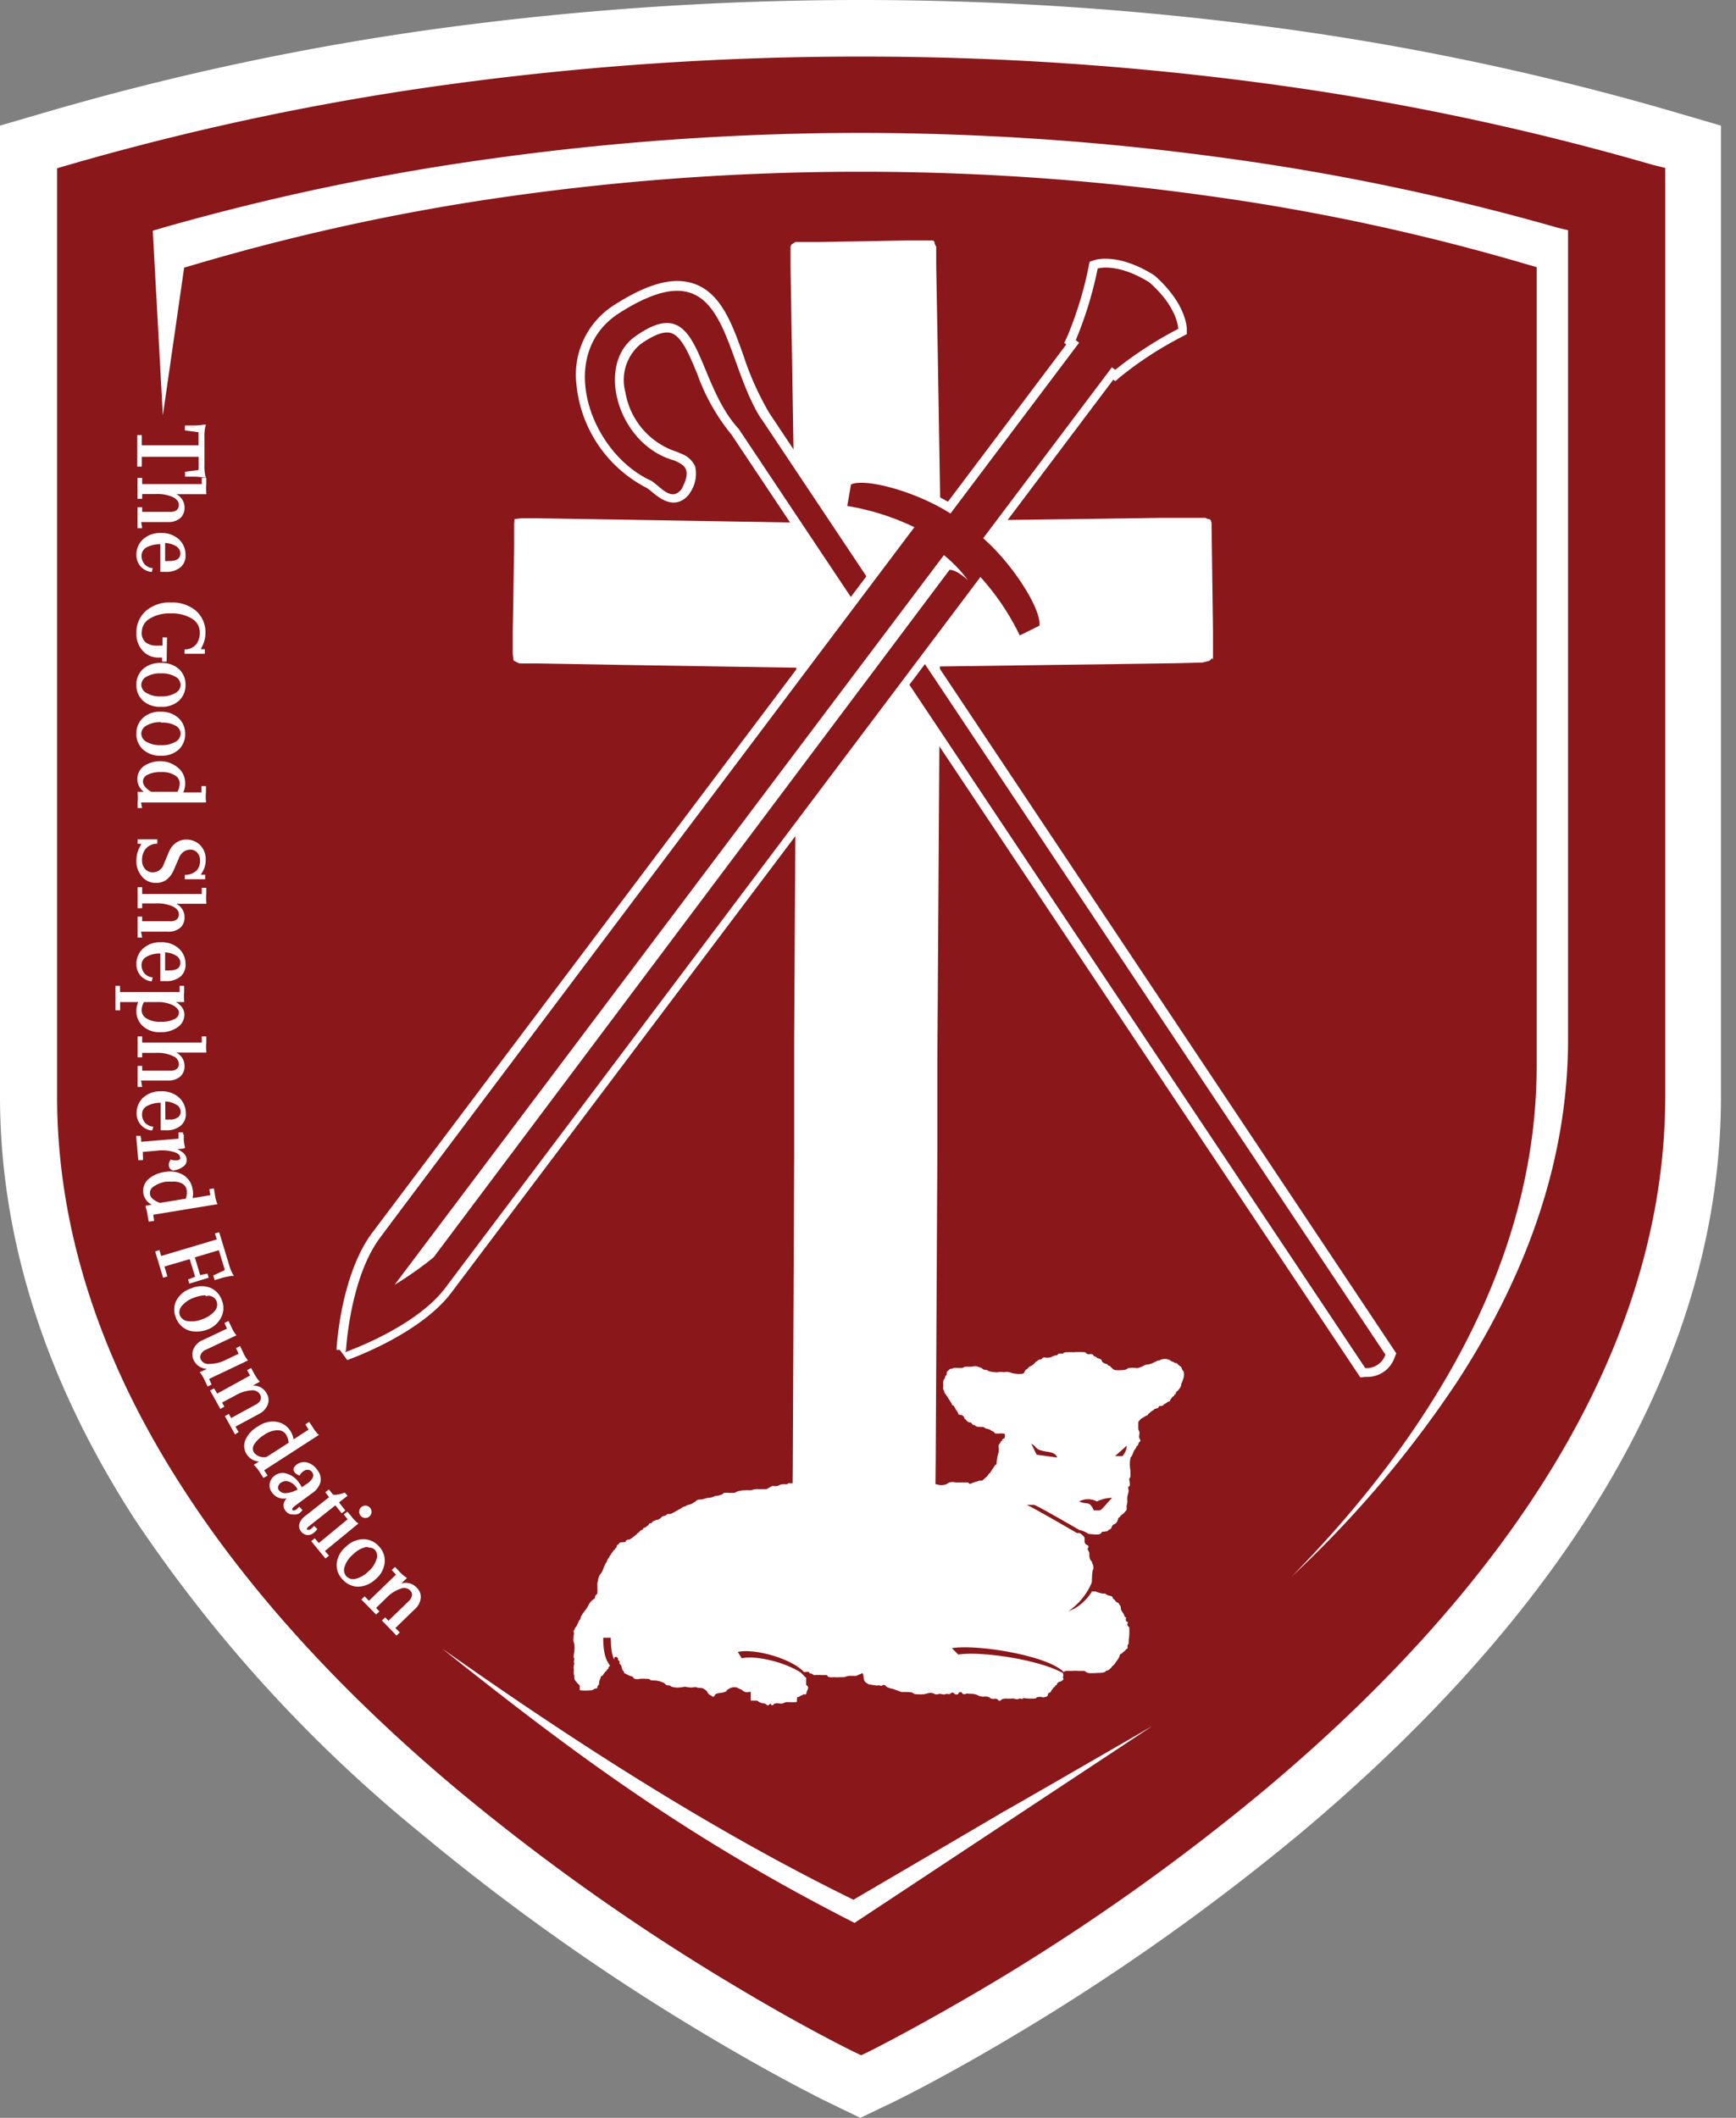 <svg xmlns="http://www.w3.org/2000/svg" width="82" height="100" fill="none"><rect width="100%" height="100%" fill="#808080" stroke="none"/><path fill="#fff" d="M40.388 84.118h-5.977v6.505h5.977v-6.505Z"/><path fill="#D2D2D2" d="M46.353 84.118h-5.97v6.505h5.97v-6.505Z"/><path fill="#fff" d="M52.337 84.118h-5.978v6.505h5.978v-6.505Z"/><path fill="#fff" d="m40.638 100-1.488-.718c-.268-.13-2.638-1.294-6.09-3.371a105.525 105.525 0 0 1-13.23-9.383A67.45 67.45 0 0 1 6.359 71.726C2.138 65.198 0 58.467 0 51.766V5.932l2.459-.718A128.166 128.166 0 0 1 20.7 1.35c13.235-1.8 26.653-1.8 39.888 0A128.168 128.168 0 0 1 78.83 5.213l2.46.718v45.836c0 6.706-2.138 13.419-6.359 19.959-3.268 5.068-7.799 10.048-13.467 14.802a105.972 105.972 0 0 1-13.228 9.383c-3.453 2.077-5.823 3.24-6.085 3.365l-1.512.724ZM5.358 9.943v41.824c0 5.662 1.852 11.4 5.507 17.069a61.994 61.994 0 0 0 12.413 13.603 99.952 99.952 0 0 0 12.55 8.902 87.457 87.457 0 0 0 4.81 2.712 89.344 89.344 0 0 0 4.817-2.712 100.136 100.136 0 0 0 12.543-8.902c5.257-4.404 9.437-8.986 12.413-13.603 3.656-5.662 5.507-11.407 5.507-17.07V9.944a123.892 123.892 0 0 0-16.074-3.305 142.459 142.459 0 0 0-38.4 0c-5.43.745-10.803 1.85-16.086 3.305Z"/><path fill="#8A171A" d="M78.085 7.789a125.458 125.458 0 0 0-17.86-3.787 142.724 142.724 0 0 0-19.569-1.33 142.838 142.838 0 0 0-19.569 1.33A125.63 125.63 0 0 0 3.227 7.79l-.53.154v43.83c0 6.184 1.994 12.416 5.953 18.517 3.126 4.848 7.478 9.626 12.937 14.202a102.981 102.981 0 0 0 12.89 9.14c3.476 2.095 5.78 3.21 5.875 3.258l.322.154.327-.154c.096-.047 2.382-1.187 5.87-3.258a102.087 102.087 0 0 0 12.89-9.14c5.459-4.576 9.817-9.354 12.942-14.202 3.936-6.102 5.954-12.333 5.954-18.517V7.93l-.572-.142Z"/><path fill="#fff" d="M57.296 31.173v-1.336l-.066-4.908v-.208c-.041-.314-.154-.148-.273-.267h-2.239l-2.465.036-4.923.065-2.905.042-.131-8.006-.072-4.048v-.89c-.166-.297 0-.149-.143-.297h-1.321l-2.03.036-2.03.035H37.56c-.095.095-.166.06-.22.214v.89l.066 4.048.13 8.095-8.096-.137-4.066-.065h-.756l-.334.042c.042-.048 0 .231 0 .231v1.075l-.03 2.023-.035 2.024v1.015l.041.308c.09.053.183.099.28.137h.887l4.066.071 8.12.13-.1 17.503v5.585l-.066 14.659-.036 4.036v.742c.072.142.173.308.125.255h6.311c.137-.13.179-.048.274-.143l.036-.166v-.98l.041-4.029.078-14.66v-4.266l.119-18.595 8.793-.118 2.459-.036 1.143-.03.315-.077c.102-.047.066-.077.167-.13"/><path fill="#8A171A" d="m39.573 73.34.068.062h-.08v-.062"/><path fill="#8A171A" d="M33.709 80.89a.436.436 0 0 1-.239-.078l-.035-.023a.594.594 0 0 1-.274-.273l-.06-.042a.442.442 0 0 1-.291-.036h-.054a1.151 1.151 0 0 1-.328 0 2.447 2.447 0 0 1-.369.042.914.914 0 0 1-.321-.042.41.41 0 0 1-.185-.077.381.381 0 0 1-.327-.154.4.4 0 0 0-.16-.041l-.18-.036v-.338l-.077.32a.483.483 0 0 1-.244-.071h-.06a1.266 1.266 0 0 0-.202 0 .693.693 0 0 1-.381 0 .488.488 0 0 1-.214-.13.834.834 0 0 1-.131-.06l-.155-.071a.393.393 0 0 1-.238-.267.488.488 0 0 1-.078-.143v.06l-.053.047v.083l-.149.083-.184.303a.657.657 0 0 1-.042.184l-.084.148a.391.391 0 0 1-.291.232.705.705 0 0 1-.22.089c-.251.028-.505.014-.75-.042l-.12-.053-.047-.119a.59.59 0 0 1-.042-.19.707.707 0 0 1-.25-.534.687.687 0 0 1-.042-.255 2.883 2.883 0 0 1 0-.303.445.445 0 0 1 0-.071.726.726 0 0 1 0-.184.592.592 0 0 1 0-.344 1.245 1.245 0 0 0 0-.309.477.477 0 0 0 0-.053.675.675 0 0 1 0-.398l.036-.113a.282.282 0 0 1 0-.083l-.03-.136.143-.19a.196.196 0 0 1 .071-.119l.102-.225.06-.096c.053-.156.136-.3.243-.427.048-.071.125-.172.143-.213.071-.153.177-.288.31-.392a.688.688 0 0 1 .071-.148.474.474 0 0 1 0-.16v-.238a.484.484 0 0 1 .036-.143v-.07a.722.722 0 0 1 .143-.357.433.433 0 0 0 .107-.208.935.935 0 0 1 .071-.166c.025-.06.055-.117.09-.172v-.083l.119-.154a.248.248 0 0 1 .041-.078l.066-.077a.634.634 0 0 1 .101-.16l.048-.06.071-.07.048-.054a.386.386 0 0 1 .178-.225.492.492 0 0 1 .352-.149.435.435 0 0 1 .274-.124l.083-.072a.66.66 0 0 1 .101-.077.462.462 0 0 1 .125-.112.741.741 0 0 1 .12-.107l.1-.084a.413.413 0 0 1 .137-.077l.06-.041.03-.042a.423.423 0 0 1 .19-.13.517.517 0 0 1 .179-.113.514.514 0 0 1 .184-.06l.042-.035a.638.638 0 0 1 .262-.142.667.667 0 0 1 .226-.107h.131l.381-.22a.518.518 0 0 1 .268-.13.464.464 0 0 1 .12-.066l.118-.03.131-.077.042-.041a.597.597 0 0 1 .375-.119h.09l.106-.035.203-.036c.043.01.088.01.13 0a.758.758 0 0 1 .293-.065l.077-.036a.46.46 0 0 1 .196-.1 1.5 1.5 0 0 1 .22 0h.263c.197-.091.415-.126.63-.102h.197a.975.975 0 0 1 .351-.041.697.697 0 0 1 .161 0h.16l.055-.036.095-.06a.418.418 0 0 1 .286-.058h.077a.633.633 0 0 1 .375-.09h.042a.448.448 0 0 1 .107-.047.918.918 0 0 1 .184 0h.412a.596.596 0 0 1 .356 0h.28c.119-.018.239-.018.357 0h.125c.13.009.258.009.387 0 .097-.009.195-.009.292 0 .05.006.1.006.149 0h.608c.198-.025.4-.01.594.041.058.025.11.06.155.101a.496.496 0 0 1 .19 0 .598.598 0 0 1 .507.054c.148.046.305.059.458.035a1.11 1.11 0 0 1 .197 0 .563.563 0 0 1 .285 0c.098-.005.195-.005.292 0h.06a.861.861 0 0 1 .351-.065h.268a.449.449 0 0 1 .238-.089h.113l.173-.065.196.107h.131a.66.66 0 0 1 .215-.107.812.812 0 0 1 .458 0l.214.041h.048l.13-.136.168.124h.089l.167-.053a.6.6 0 0 0 .136-.041h.102l.119-.107a.308.308 0 0 0 .065-.06l.048-.07.06-.054.25-.38c.016-.169.048-.336.095-.499a.125.125 0 0 0 0-.065v-.1a.533.533 0 0 1 .095-.327.346.346 0 0 1-.214-.13l-.084-.042-.077-.06h-.083a.699.699 0 0 1-.131-.059.752.752 0 0 1-.506-.142s-.042 0-.114-.054l-.047-.041a.554.554 0 0 1-.31-.214.492.492 0 0 1-.107-.148.256.256 0 0 1-.149-.042l-.125-.065-.035-.13.291-.167-.31.113a1.7 1.7 0 0 1-.136-.196.398.398 0 0 1-.167-.226.451.451 0 0 1-.042-.077l-.035-.053a.95.95 0 0 1-.102-.178l-.065-.095a.428.428 0 0 1-.113-.19l-.048-.065a.592.592 0 0 1-.06-.291v-.077a.668.668 0 0 1 .102-.487.371.371 0 0 1 .065-.148.415.415 0 0 1 .137-.274c.064-.099.165-.169.28-.195a.44.44 0 0 1 .173-.072c.07-.015.142-.025.214-.03a.665.665 0 0 0 .16 0 .855.855 0 0 1 .173-.053c.091-.011.183-.011.274 0h.066a.598.598 0 0 1 .417 0c.074.02.146.047.214.084l.065.047h.107l.131.071h.197a.806.806 0 0 1 .429 0 .818.818 0 0 1 .333 0l.083.03a.522.522 0 0 0 .114 0h.172c.031-.054.074-.101.125-.137l.06-.041a.344.344 0 0 1 .226-.16l.042-.036.166-.154.084-.072.065-.07h.125a.465.465 0 0 1 .274-.096h.197a.747.747 0 0 1 .22-.095l.035-.083h.209c.05-.006.1-.006.149 0a.549.549 0 0 1 .196-.035c.14-.012.282-.012.423 0 .053.003.107.003.16 0 .157-.023.316-.009.465.041a.532.532 0 0 1 .119.065.654.654 0 0 1 .226.054c.059.024.11.063.15.113h.047l.095.059a.67.67 0 0 1 .149.071c.067.047.12.11.155.184a.44.44 0 0 1 .184.083.323.323 0 0 1 .149.083l.09.101.035.03h.077c.076.006.151.006.227 0a.411.411 0 0 1 .256-.09c.124-.02.25-.02.375 0l.149-.076.095-.048a.598.598 0 0 1 .262-.053.597.597 0 0 0 .113-.048.996.996 0 0 1 .226-.1h.083a.872.872 0 0 1 .739 0l.125.065.13.06a.452.452 0 0 1 .31.207.433.433 0 0 1 .143.19l.042.083c.029.04.053.084.071.13a.805.805 0 0 1 0 .546v.072a.942.942 0 0 1-.053.148.592.592 0 0 1-.197.362l-.053.06-.054.106a.414.414 0 0 1-.071.09v.04l-.09.096a.677.677 0 0 1-.19.237l-.113.048h-.042l-.083.053a.47.47 0 0 1-.286.154.47.47 0 0 1-.209.113l-.047.042-.066.041a.238.238 0 0 0-.077.054.334.334 0 0 1-.12.13h-.04l-.108.036-.149.1v.078a.515.515 0 0 1 0 .1.707.707 0 0 1 .036.102c.02.092.02.187 0 .279a.354.354 0 0 0 0 .07.432.432 0 0 1-.107.416v.03a.438.438 0 0 1-.101.16.243.243 0 0 1-.036.065l-.06.084v.077a1.508 1.508 0 0 1-.125.255.991.991 0 0 0 0 .303v.136a.68.68 0 0 1 0 .178.65.65 0 0 1-.041.261.461.461 0 0 0 0 .083c.004.073.004.147 0 .22v.083l-.048.077a.833.833 0 0 1-.036.315.348.348 0 0 0 0 .118v.25c.004.051.004.103 0 .154a.49.49 0 0 1-.143.41.8.8 0 0 1-.16.154l-.06.041s0 .042-.06.09l-.035.03a.63.63 0 0 1-.131.236.559.559 0 0 1-.167.131l-.053.089a.398.398 0 0 1-.19.16.525.525 0 0 1-.299.137h-.06a.77.77 0 0 1-.54.136.485.485 0 0 1 .07.19.87.87 0 0 1 0 .119c.061.097.087.213.072.326a.243.243 0 0 0 0 .072l.036.053.06.125c.051.09.08.192.083.296a.556.556 0 0 1-.042.315 2.07 2.07 0 0 0 0 .297v-.095a.479.479 0 0 0 .149.053.519.519 0 0 1 .393.113.453.453 0 0 1 .363.25l.047.04h.042l.078.102.065.041.107.16a.508.508 0 0 1 .09.267l.041.06c.038.058.07.12.096.184a.552.552 0 0 1 .077.089v.077a.314.314 0 0 1 0 .071.373.373 0 0 1 .06.071l.041.095a.444.444 0 0 1 0 .113.403.403 0 0 1 .066.214c.018.187.018.376 0 .564.005.083.005.166 0 .249a.415.415 0 0 1-.066.184.344.344 0 0 1 0 .113l-.03.112-.137.09a.34.34 0 0 1-.107.1l-.09.083a.06.06 0 0 1-.029 0 .757.757 0 0 1-.113.202l-.107.154a.802.802 0 0 1-.185.208.394.394 0 0 1-.083.101.597.597 0 0 1-.274.184.848.848 0 0 1-.446.119 3.2 3.2 0 0 1-.655 0 .597.597 0 0 1-.167-.083h-.268a2.07 2.07 0 0 1-.208 0 .35.35 0 0 1-.125 0 .31.31 0 0 1 0 .077v.142l-.102.095a.316.316 0 0 1-.13.107l-.096.053v.042l-.06.06-.065.076-.035.036a.646.646 0 0 1-.126.143s0 .065-.107.124a.457.457 0 0 1-.357.28.507.507 0 0 1-.292 0l-.071.035a1.535 1.535 0 0 1-.595.071.346.346 0 0 1-.286 0 .676.676 0 0 1-.345 0h-.334a.322.322 0 0 1-.19.095.377.377 0 0 1-.322-.09.597.597 0 0 1-.38-.1h-.346a.597.597 0 0 1-.226-.095h-.066a1.414 1.414 0 0 1-.256-.03.543.543 0 0 1-.31 0 .46.46 0 0 1-.386 0 .5.5 0 0 1-.173.03h-.042a.656.656 0 0 1-.363 0 .597.597 0 0 1-.417-.041h-.065a.95.95 0 0 1-.453.059h-.06a.632.632 0 0 1-.434-.107h-.256a.74.74 0 0 1-.387-.077l-.244-.083a.533.533 0 0 1-.155-.042.81.81 0 0 1-.238-.112.323.323 0 0 1-.172 0h-.096l-.392-.066a.43.43 0 0 1-.274-.124.47.47 0 0 1-.233-.285.503.503 0 0 1-.232 0h-.19a.395.395 0 0 1-.161.053h-.19a.597.597 0 0 1-.257 0 .903.903 0 0 1-.333 0 .495.495 0 0 1-.28-.107.601.601 0 0 1-.16 0 .972.972 0 0 0-.227 0 .539.539 0 0 1 0 .594.502.502 0 0 1-.107.22l-.071.136h-.286v.118h-.083a.464.464 0 0 1-.435.232h-.292l-.089.036a.663.663 0 0 1-.351.047l-.137.071a.412.412 0 0 1-.25 0 .406.406 0 0 1-.351-.083.745.745 0 0 1-.352-.124h-.238a.502.502 0 0 1-.351 0 .597.597 0 0 1-.215-.131.344.344 0 0 1-.1-.036l-.066-.041-.09.041-.03.036a.864.864 0 0 1-.523.208.421.421 0 0 1-.143.118.405.405 0 0 1-.447-.005Zm2.59-.808.166.06h.071c.097-.014.195-.014.292 0 .078 0 .131-.048.208-.066a.7.7 0 0 1 .209 0h.101a.398.398 0 0 1 .131-.184l.101-.136h.09l.107-.036.06-.035-.048-.036v-.285l-.637-.647.666-.077h.125a.75.75 0 0 1 .322 0 .423.423 0 0 1 .184.095.418.418 0 0 1 .155.065c.09.005.18.017.268.036a.46.46 0 0 1 .268 0 .489.489 0 0 1 .149.083h.101a.685.685 0 0 1 .179 0h.119a.74.74 0 0 1 .148 0 .71.71 0 0 1 .25-.053c.09-.007.18-.007.268 0h.06l.072-.03a.52.52 0 0 1 .261-.065h.197l.09.178c.042.092.07.19.083.29a.203.203 0 0 0 0 .06l.25.041a.37.37 0 0 1 .196 0c.05-.007.1-.007.149 0a.419.419 0 0 1 .369.173.19.19 0 0 1 .095 0h.072l.369.136h.178c.183-.009.364.032.524.119h.155a.464.464 0 0 0 .203 0 .758.758 0 0 1 .547.012.597.597 0 0 1 .316 0H44.776a.447.447 0 0 1 .327-.054h.06a.459.459 0 0 1 .435.036.335.335 0 0 1 .261.041h.102c.069-.006.139-.006.208 0a.631.631 0 0 1 .185.072h.1a.693.693 0 0 1 .465.095.771.771 0 0 1 .304.041.886.886 0 0 1 .393-.047h.089a.966.966 0 0 1 .274 0 .683.683 0 0 1 .25 0h.494a.508.508 0 0 1 .244-.101.938.938 0 0 1 .256 0 .374.374 0 0 1 .12-.119.391.391 0 0 1 .082-.1l.06-.09.072-.071.053-.06.048-.047a.554.554 0 0 1 .172-.166.848.848 0 0 1 0-.113c.06-.463.381-.463.483-.463l.06.333v-.333h.136a.844.844 0 0 1 .12 0 .63.63 0 0 1 .273 0h.268c.106.004.208.041.292.107h.512a.417.417 0 0 1 .178-.089l.048-.047s0-.048.077-.101a.244.244 0 0 0 .084-.09l.137-.19a.683.683 0 0 1 .142-.266.598.598 0 0 1 .12-.078.308.308 0 0 1 .1-.088l.036-.048v-.261a1.707 1.707 0 0 0 0-.427.415.415 0 0 1-.089-.226l-.036-.041a.343.343 0 0 1-.053-.155.435.435 0 0 1-.078-.136.36.36 0 0 0-.06-.13.526.526 0 0 1-.13-.315v-.03a.397.397 0 0 1-.137-.095l-.072-.048a.593.593 0 0 1-.118-.124.597.597 0 0 1-.191-.083 1.075 1.075 0 0 1-.447-.113.358.358 0 0 1-.345-.113.457.457 0 0 1-.042-.439.758.758 0 0 0 0-.113v-.243c-.003-.15.01-.299.042-.445a.48.48 0 0 1 .036-.101v-.042a.417.417 0 0 1-.048-.083l-.06-.107a.786.786 0 0 1-.077-.385.426.426 0 0 1-.077-.244.475.475 0 0 1-.179-.427c0-.154 0-.593.512-.593h.143c.085.006.171.006.256 0a.362.362 0 0 1 .262-.125h.084l.07-.048a.594.594 0 0 1 .132-.184.446.446 0 0 1 .119-.07v-.036a.51.51 0 0 1 .19-.273l.036-.048a.889.889 0 0 1 .131-.119l.048-.041a1.38 1.38 0 0 1 0-.16l.03-.309c.011-.078.027-.155.047-.231a.661.661 0 0 0 0-.078c-.018-.053-.024-.11-.018-.167a.39.39 0 0 1 .054-.16.758.758 0 0 1 0-.367v-.053a.84.84 0 0 1 0-.137v-.136a1.373 1.373 0 0 1 .047-.594.417.417 0 0 1 .078-.136.657.657 0 0 0 .047-.113c.028-.077.063-.151.108-.22l.047-.06a.373.373 0 0 1 .078-.118.487.487 0 0 1 .065-.136.916.916 0 0 1 0-.196.153.153 0 0 0 0-.09l-.053-.106V67.6a.904.904 0 0 1 0-.38.646.646 0 0 1 .214-.29l.34-.214c.066-.073.142-.136.226-.19l.238.243-.185-.273a.351.351 0 0 1 .179-.106.385.385 0 0 1 .285-.143.46.46 0 0 1 .155-.1.87.87 0 0 1 .113-.078.67.67 0 0 1 .161-.19l.03-.041.053-.06v-.047c.045-.073.097-.14.155-.202a.643.643 0 0 1 .054-.178c0-.06.036-.101.047-.137.012-.035.03-.1 0-.124-.03-.024 0 0-.035-.042l-.042-.089-.036-.03-.053-.053-.107-.047a.792.792 0 0 1-.28-.143h-.078a.34.34 0 0 1-.238.09l-.095.047c-.082.043-.167.079-.256.106a.6.6 0 0 1-.16 0h-.06a.853.853 0 0 1-.596.131h-.155a.991.991 0 0 1-.541.107.676.676 0 0 1-.596-.196.296.296 0 0 1-.059-.065h-.066l-.077-.054a.595.595 0 0 1-.31-.213.363.363 0 0 1-.154-.083.544.544 0 0 1-.15-.084h-.035a.437.437 0 0 1-.315-.112h-.155c-.1.009-.199.009-.298 0a1.027 1.027 0 0 0-.19 0h-.03l-.066.106-.214-.041h.238l-.101.041a.36.36 0 0 1-.131 0 .635.635 0 0 1-.143.072.656.656 0 0 1-.303.047.423.423 0 0 1-.209.09.3.3 0 0 1-.077.059l-.06.059a.9.9 0 0 1-.262.178.499.499 0 0 1-.119.113l-.047.06a.434.434 0 0 1-.459.219h-.184a.908.908 0 0 1-.322-.06h-.327a.462.462 0 0 0-.155 0 .479.479 0 0 1-.131 0 1.353 1.353 0 0 1-.595-.124.807.807 0 0 1-.197-.054l-.214-.107a3.242 3.242 0 0 1-.381.054.711.711 0 0 1-.167.06H45.2a.553.553 0 0 1-.161.088v.125l-.095.077a.592.592 0 0 1-.066.148v.202l.066.125a.794.794 0 0 1 .089.136l.071.113.042.065c.03.048.06.09.083.137.016.022.03.046.042.071a.41.41 0 0 1 .143.184.89.89 0 0 0 .101.154l.048.072a.595.595 0 0 1 .303.249l.036.041a.418.418 0 0 1 .262.143c.041.018.08.042.113.071h.208c.083.011.161.044.227.095.067.01.133.028.196.053l.12.078c.051.023.1.051.148.083a.742.742 0 0 1 .274.03.413.413 0 0 1 .338.331.407.407 0 0 1-.005.167.45.45 0 0 1-.148.303.35.35 0 0 1-.126.136.745.745 0 0 1 0 .315 1.954 1.954 0 0 0-.089.45.41.41 0 0 1-.16.321l-.292.404a.456.456 0 0 1-.054.077 1.295 1.295 0 0 1-.137.125l-.262.201-.095.036h-.071l-.185.053-.09.03-.089.042a.478.478 0 0 1-.363 0 .466.466 0 0 1-.315 0l-.262-.054h-.101a1.056 1.056 0 0 1-.798.125h-.125l-.12.053a2.445 2.445 0 0 1-.535.042.704.704 0 0 1-.322.071h-.172a.595.595 0 0 1-.173 0l-.065.136-.298-.124h-.066a1.643 1.643 0 0 1-.756-.077h-.065a.557.557 0 0 1-.155 0h-.119a.478.478 0 0 1-.548-.155h-.887a1.8 1.8 0 0 1-.25 0 .844.844 0 0 0-.172 0 4.205 4.205 0 0 1-.477 0h-.178a.83.83 0 0 0-.167 0 1.91 1.91 0 0 1-.595 0l-.268.03h-.28l-.054.03a.597.597 0 0 1-.238.041h-.053a.687.687 0 0 1-.393.09h-.048l-.047.029a.651.651 0 0 1-.25.107h-.304a.83.83 0 0 1-.167 0 .506.506 0 0 0-.137 0 .598.598 0 0 1-.238.041h-.202a1.005 1.005 0 0 0-.286 0 .597.597 0 0 1-.316.101h-.321a.626.626 0 0 1-.179.083.76.76 0 0 1-.244.06h-.071a1.106 1.106 0 0 1-.268.07h-.149l-.185.06a.555.555 0 0 1-.16 0 .44.44 0 0 1-.125.077.451.451 0 0 1-.143.09l-.155.053a1.431 1.431 0 0 1-.232.089l-.072.053-.452.244a.597.597 0 0 1-.173.065h-.041a.533.533 0 0 1-.143.077h-.084s-.03.03-.06.053a.465.465 0 0 1-.315.143.44.44 0 0 1-.16.107.279.279 0 0 1-.06.06l-.226.16-.048.047-.083.047a.362.362 0 0 1-.12.113l-.041.053-.143.101a.788.788 0 0 1-.351.214.513.513 0 0 1-.334.13.511.511 0 0 1-.113.149l-.041.06-.06.053-.047.053c-.021.043-.045.085-.072.125l-.065.077a.255.255 0 0 1-.036.071v.125l-.072.1a.332.332 0 0 1-.071.143.918.918 0 0 1-.232.445.895.895 0 0 1 0 .125v.125a.43.43 0 0 1 0 .148c.02.084.02.171 0 .255a.396.396 0 0 1-.113.226.414.414 0 0 1-.185.273.735.735 0 0 0-.137.136 1.408 1.408 0 0 1-.22.362c-.05.059-.094.122-.131.19a.486.486 0 0 1-.125.255l-.09.202a.5.5 0 0 1-.095.143.632.632 0 0 1 0 .29l-.03.066v.053a.865.865 0 0 1 .048.231 2.13 2.13 0 0 1-.047.51v.03a.893.893 0 0 1 0 .16c.029.083.041.17.035.256v.268a.71.71 0 0 1 .042.272c.03.027.058.057.083.09a.47.47 0 0 1 .155.219h.22a.155.155 0 0 1 .072-.048v-.035a.557.557 0 0 1 .077-.267v-.066a.475.475 0 0 1 .161-.196l.054-.077a.28.28 0 0 1 .1-.118l.072-.084a.533.533 0 0 1 .09-.136.39.39 0 0 1 .119-.148.498.498 0 0 1 .256-.327.393.393 0 0 1 .363 0c.088.05.154.13.184.226l.173.136-.054.149a.5.5 0 0 1 .072.19l.053.094.12.054c.095.024.183.07.256.136h.041c.101-.01.203-.01.304 0a.705.705 0 0 1 .393.078.48.48 0 0 1 .137.03h.125c.152.015.299.066.428.148l.078.059c.055.007.109.02.16.041l.072.042a.297.297 0 0 0 .107 0c.09.009.179.009.268 0a.46.46 0 0 1 .268 0 .515.515 0 0 0 .155 0 .561.561 0 0 1 .416.065.508.508 0 0 1 .381.09l.084.059c.06.045.11.102.149.166a.678.678 0 0 1 .273-.077h.143a.386.386 0 0 1 .102-.09.786.786 0 0 1 .75-.112l.178.083c.05.021.096.05.137.083h.608l.089.065c.041.03.071.06.095.06a.489.489 0 0 1 .167.035l-.06.09Zm4.845-.825.09.048a.197.197 0 0 0-.06-.09l-.03.042Zm11.604-7.46.285.125a.36.36 0 0 0 .042-.06l-.327-.065Zm2.03-5.656.083.315v-.327l-.083.012Z"/><path fill="#fff" fill-rule="evenodd" d="M35.465 80.302h.31a.472.472 0 0 0 .28.125c.059.007.114.032.16.071.083.06.107 0 .155-.042.047-.041.053.09.13.06.078-.03 0-.054.126-.083.125-.03.25.03.35 0 .045-.023.091-.042.138-.06a.964.964 0 0 1 .184 0h.173c.238 0 .149 0 .179-.178 0-.047 0-.065.065-.065 0 0 .107-.065.16-.083.054-.018.072-.06.126-.042h.06a.12.12 0 0 0 .035-.077c0-.077.125-.213.054-.308a.101.101 0 0 1-.036-.048c-.036 0-.042 0-.036-.053.006-.054 0 0 0-.048v-.035a.34.34 0 0 1 0-.084.519.519 0 0 0 0-.094c0-.054 0-.042-.042-.066l-.202-.213c.11-.022.222-.036.333-.042.054 0 .048.048.078.071.03.024.071 0 .113.03.042.03.054.036.083.053.03.018 0 0 .054 0 .097-.006.195-.006.292 0h.226c.113 0 .03.084.178.101.15.018.114 0 .233 0 .08.01.163.01.244 0h.214a.928.928 0 0 1 .214-.059c.082-.006.163-.006.245 0 .1 0 .13 0 .208-.053l.101-.036a.127.127 0 0 1 .095-.036c.084.16 0 .362.197.463.071.036.03.048.137.066l.333.053c.095 0 .03-.036.155 0 .125.035.09-.03.155-.03.16 0 .047.066.274.137.047.025.1.039.154.041l.31.107c.113.071.202.042.333.048.131.005.292 0 .346.059.053.06.208.047.333.053.351 0 .304-.083.53-.065.101 0 .178.101.31.053.13-.047.208.048.345 0a.293.293 0 0 1 .16 0c.06 0 .084-.041.137-.065.054-.023.084 0 .12.036a.137.137 0 0 0 .16.035c.072 0 0-.089.107-.094.108-.006.072 0 .125.07a.197.197 0 0 0 .173 0c.09-.04.03 0 .131 0s.238 0 .351.042c.113.042.072.048.143.066.072.017.125.03.167.03.042 0 .22-.036.333.059.113.094.256 0 .34.059.083.06.053.089.119.077a.126.126 0 0 0 .065-.042c.12-.094.292-.053.435-.059a.594.594 0 0 1 .178 0c.238.077.197-.035.316 0 .119.036.053 0 .137-.03.185.031.373.037.56.018.053 0 0-.053.124-.065a.394.394 0 0 1 .167 0c.052.02.11.02.16 0a.156.156 0 0 0 .132-.089c0-.065 0-.083.083-.119.084-.035.054-.077.096-.118.041-.042.047-.06.089-.12.041-.058.041 0 .065-.047s0-.035.042-.059c.042-.024.036 0 .054-.053.017-.054 0-.036.041-.066a.203.203 0 0 1 .09-.053h.035c.042-.036 0 0 .06-.042.06-.041 0 0 .06-.047.059-.047-.03-.077 0-.148.03-.072 0-.095 0-.149 0-.053.047-.124.178-.124h.143a.9.9 0 0 0 .125 0c.081-.008.163-.008.244 0h.28c.095 0 .1.065.208.094.107.03.459 0 .56 0a.638.638 0 0 0 .244-.047c.035 0 0-.041.09-.06.088-.017.1-.047.19-.124.089-.077 0-.06.065-.083a.597.597 0 0 0 .149-.166l.13-.184c.055-.066.066-.178.102-.214.036-.035.066-.035.095-.06.03-.023.036-.053.078-.076.041-.024.035 0 .077-.078a.294.294 0 0 1 .09-.059v-.142c0-.042.041-.042.053-.101a1.36 1.36 0 0 0 0-.149c.027-.168.037-.34.03-.51 0-.142 0-.077-.066-.16-.065-.083 0-.101 0-.166 0-.066-.065 0-.089-.078-.024-.077 0-.1 0-.148 0-.047-.048 0-.071-.071a.71.71 0 0 0-.102-.202l-.053-.077c-.036-.06 0-.184-.066-.243-.065-.06 0-.066-.119-.131-.071 0-.083-.095-.178-.16-.096-.066.035-.107-.19-.154-.227-.048-.12-.125-.322-.101a1.407 1.407 0 0 1-.334-.101h-.178c-.006 0 0-.119 0-.202v-.255c0-.161.01-.322.03-.481 0-.09.053-.083.041-.208a.314.314 0 0 0-.06-.19c0-.035 0-.065-.035-.095-.036-.03 0 0-.048-.065-.101-.22 0-.29-.09-.421-.088-.13 0-.095 0-.202 0-.107-.19-.036-.184-.29.006-.256 0-.298.185-.304.184-.005.482.084.595-.041.113-.125 0-.042.155-.071.155-.03.137 0 .179-.054.041-.053.1-.047.137-.1.035-.054.041-.12.089-.16.047-.043.101-.037.143-.09a.333.333 0 0 0 .09-.16c.047-.143.047-.083.1-.137.054-.053 0-.047.054-.07a.748.748 0 0 0 .19-.173c.036-.047.078-.042.072-.172-.006-.13 0-.119.03-.226v-.243c0-.166.089-.279.053-.415-.036-.137 0-.095.054-.16.053-.066-.048-.321 0-.369.047-.047.036-.035.041-.172.006-.136 0-.095 0-.178a1.592 1.592 0 0 1 0-.593c0-.03.048-.072.072-.113.024-.042.071-.202.13-.285l.043-.053a.592.592 0 0 0 .035-.072c0-.059.054-.041.084-.106.03-.066 0-.078.065-.131.066-.053.042-.077 0-.16s0-.202 0-.291a.703.703 0 0 0-.053-.136 3.284 3.284 0 0 1 0-.374l.119-.131.232-.142a.56.56 0 0 0 .09-.036s-.001-.042.053-.071c.062-.062.132-.116.208-.16.095-.06 0-.048.16-.084.161-.035.048-.106.144-.112.095-.006.125 0 .178-.054.054-.053.072-.047.15-.1.076-.054.035-.042.07-.054.036-.012.06 0 .084-.03.024-.03 0-.047.047-.095a.362.362 0 0 1 .12-.13c.03 0 .03-.042.053-.072.024-.03.036 0 .06-.065.023-.065 0-.06.041-.083.042-.024.203-.202.209-.303.006-.1.041-.106.065-.195.024-.09.113-.256.054-.434 0-.03-.036-.047-.054-.083-.095-.19 0-.1-.16-.22-.161-.118 0-.076-.138-.106-.136-.03-.095-.054-.166-.071-.072-.018-.09-.048-.167-.09a.56.56 0 0 0-.405 0c-.119.078-.047 0-.178.06s-.227.119-.34.148c-.113.03-.119 0-.202.036-.083.035-.322.178-.464.142a1.082 1.082 0 0 0-.274 0c-.185 0 0 .101-.494.107-.233 0-.239 0-.358-.113-.119-.112-.041-.059-.071-.083-.03-.023-.072 0-.113-.053-.042-.053-.036-.036-.09-.053a.363.363 0 0 1-.19-.12c0-.04 0-.07-.071-.1a.334.334 0 0 0-.108-.042c-.053 0-.041-.041-.095-.065-.053-.024-.083-.03-.107-.047-.024-.018 0-.048-.083-.078a.216.216 0 0 0-.125 0c-.167 0-.12-.059-.209-.095a4.07 4.07 0 0 0-.547 0 2.158 2.158 0 0 0-.274 0c-.114 0-.167 0-.22.072a.72.72 0 0 0-.215 0s-.042.065-.071.07c-.03.007-.078 0-.22.06a.352.352 0 0 1-.096.042.646.646 0 0 1-.262 0c-.137 0-.09.083-.19.095h-.072c0 .035 0 0-.083.071-.084.071-.042 0-.078.053l-.089.095a.597.597 0 0 1-.167.107.196.196 0 0 0-.107.09.29.29 0 0 1-.083.064c-.036 0-.048.06-.078.096-.03.035 0 .112-.19.106a1.193 1.193 0 0 1-.518-.077.538.538 0 0 0-.256 0 .866.866 0 0 0-.31 0 .22.22 0 0 1-.089 0 1.32 1.32 0 0 1-.363-.065c-.03 0 0-.03-.066-.042-.065-.012-.13 0-.178-.041-.048-.042-.036-.036-.066-.054a1.466 1.466 0 0 0-.172-.059c-.143-.06-.209 0-.357 0h-.215c-.071 0-.1.042-.166.06h-.203a.759.759 0 0 0-.19 0h-.036l-.03.035h-.071c-.036 0-.09.047-.143.1-.054.054-.06.048-.06.185-.095.071-.06.13-.125.22-.065.089-.035.237-.035.338a.284.284 0 0 0 0 .142l.041.065v.036c.036.107.03.042.113.184l.048.065c.036.083.095.137.13.214.037.077 0 .03.043.06.041.029 0 .082.065.118.066.036.048 0 .084.077.04.077.085.15.136.22.027.039.046.084.054.13.113.054.202 0 .28.16 0 .042 0 .036.047.072.048.035.09.136.197.148.107.012.053 0 .13.083.078.083.072 0 .15.077.077.078.268.048.357.06.09.012.083.053.143.071.058.011.116.027.172.047.036 0 .036.03.066.048l.077.036c.161.07 0 .118.31.106a.509.509 0 0 1 .19 0c.078 0 .09.036.078.131-.012.095-.036.095-.101.13-.066.036 0 .072-.072.101-.071.03 0 .054-.077.113a.195.195 0 0 0-.048.148.917.917 0 0 1 0 .256c-.05.16-.082.325-.095.492 0 .12 0 .072-.066.113l-.25.38s-.035 0-.06.053l-.053.078a1.601 1.601 0 0 1-.149.136l-.095.089h-.036a.523.523 0 0 1-.095 0 2.97 2.97 0 0 1-.286.09l-.119.052c-.119.036-.083-.041-.148-.053h-.578a.52.52 0 0 0-.286 0 .44.44 0 0 0-.149.083.717.717 0 0 1-.476 0h-.077a.675.675 0 0 1-.19.036c-.12 0-.096.06-.156.077a2.377 2.377 0 0 1-.416 0 .317.317 0 0 0-.185.047.437.437 0 0 1-.196 0h-.209c-.041 0-.196-.035-.291 0-.096.036 0 .036-.066 0a2.565 2.565 0 0 1-.798-.053c-.303-.119-.166-.036-.35-.03h-.197c-.197.083-.179-.07-.304-.124a2.839 2.839 0 0 0-.637 0h-.863a3.443 3.443 0 0 1-.429 0 1.975 1.975 0 0 0-.417 0 1.717 1.717 0 0 1-.428 0c-.155-.048-.173 0-.375 0h-.399c-.042 0 0 0-.066.047a.31.31 0 0 1-.107 0c-.119 0-.19 0-.28.054a.323.323 0 0 1-.19.035c-.179 0-.048-.047-.256.066l-.072.041a.209.209 0 0 1-.083.036h-.208a1.188 1.188 0 0 1-.19 0c-.25 0-.215.047-.394.053-.2-.018-.403.004-.595.065a.28.28 0 0 1-.167.06h-.196a.902.902 0 0 0-.22 0c-.072 0-.054.059-.15.083a.968.968 0 0 1-.178.053c-.197 0-.16.066-.363.09a1.124 1.124 0 0 0-.197.029c-.056.022-.114.04-.172.053-.096 0-.197 0-.274.06-.078.059 0 .035-.066.059-.065.024-.095.065-.143.089l-.178.053c-.06 0-.09.054-.155.072a.275.275 0 0 0-.155.077l-.452.25-.078.029a.667.667 0 0 0-.113 0c-.047 0-.071.06-.143.083-.071.024-.1 0-.16.071s-.096.065-.137.101c-.042.036-.084 0-.161.047-.077.048-.09 0-.143.09-.053.088-.107 0-.149.082-.041.084 0 .036-.053.066l-.131.1c-.03 0-.054 0-.084.036-.03.036 0 .042-.053.066l-.078.041c-.071.048-.03.066-.125.113s0 0-.053.06c-.054.059-.036 0-.072.053a1.71 1.71 0 0 1-.268.195c-.077 0-.125 0-.172.066-.048.065 0 .053-.155.065-.155.012-.131 0-.173.065-.041.066-.071 0-.107.13-.035.131-.053.06-.077.102v.035c0 .03-.042 0-.066.048l-.053.077a.898.898 0 0 0-.096.148l-.053.06s0 .053-.042.077c-.095.13 0 0-.083.166a.16.16 0 0 1-.042.071c-.035.042-.03.084-.083.16-.04.15-.11.29-.209.41a.723.723 0 0 0-.083.285.645.645 0 0 0-.03.1v.108a.644.644 0 0 1 0 .112c.007.08.007.159 0 .238 0 .089-.071.06-.095.148-.024.09 0 .101-.09.155a.777.777 0 0 0-.225.255c-.066.184-.334.439-.37.593-.035.155-.03.077-.083.16l-.113.25c-.036.077-.036 0-.095.148-.06.148-.036.036-.054.071-.018.036.06.09 0 .25v.083c-.036.172.042.237.048.374a1.74 1.74 0 0 1-.03.403c0 .066-.042.083 0 .166.042.084 0 .137 0 .196 0 .06.036 0 0 .166-.036.167 0 .16 0 .22a.726.726 0 0 0 0 .202c.066.178-.071.166.19.445.036.041.078.047.09.113a1.88 1.88 0 0 0 0 .195c.182.019.365.019.548 0 .089 0 .077-.053.202-.082.125-.03.066 0 .083-.084.018-.083.042-.035.066-.095.024-.059 0-.166.06-.255l.035-.113c0-.041.054-.035.083-.065l.09-.13a.19.19 0 0 1 .077-.078c.042 0 0 0 .036-.053l.077-.077c0-.048 0-.077.054-.101.053-.024 0 0 .06-.1.059-.102.107-.001.136-.179.03-.178.072-.19.15-.142.076.047.035.059.047.106.012.048.047.054.077.078a.39.39 0 0 0 0 .124c.113.09.084.143.12.243.035.101.053.072.083.137.03.065 0 .065.065.083l.19.09c.034.018.07.03.108.035.107.03.053.089.155.118a.388.388 0 0 0 .232 0 2.03 2.03 0 0 1 .268 0c.327 0 .113.06.333.078h.107c.151.011.299.052.435.118l.077.066c.06.07.143.035.214.065.072.03 0 .035.09.053.078.021.157.033.238.036.122-.002.244-.016.363-.042.03 0 .22.048.345.036.125-.012.125-.036.227 0 .1.036.238 0 .339.071l.083.06c.102.07.06.148.209.231.035 0 .047.036.083.053.036.018.06.042.101 0 .042-.041 0-.118.268-.154a.884.884 0 0 0 .322-.089c0-.035 0-.06.065-.077a.477.477 0 0 1 .429-.09l.089.048.101.042c.078.03.066.071.179.113.113.041.149 0 .226 0h.048" clip-rule="evenodd"/><path fill="#8A171A" fill-rule="evenodd" d="M51.682 71.34c-.256-.516-.256-.255-.709-.445a.896.896 0 0 1 .84 0 1.72 1.72 0 0 1 .72-.172c-.637.659-.416.593-.851.593M53.04 68.753h-.37l.554-.493a.746.746 0 0 1-.185.463M49.955 68.824l-.988-.137-.256-.522c.327.19.137.261.637.362.333.06.482.06.595.297M48.842 71.055c.101 0 2.381 1.324 2.381 1.33h-.357s-2.262-1.318-2.381-1.33h.357ZM28.85 77.329c0 1.276.393 1.24.596 1.822h-.358c-.202-.594-.595-.546-.595-1.822h.357Z" clip-rule="evenodd"/><path fill="#8A171A" fill-rule="evenodd" d="M51.063 72.26c.178.048.494.214.541.392h-.357c-.047-.178-.357-.344-.541-.392h.357ZM34.851 78c.792-.19 2.787.361 3.251 1.11l.095.153.095.149c-.47-.748-2.464-1.3-3.256-1.11L34.85 78ZM44.96 77.821c1.28-.19 4.507.362 5.263 1.11l.31.303c-.756-.748-3.989-1.3-5.269-1.11l-.304-.303ZM51.682 74.954c-.201.409-.515.75-.905.986l-.328.148a3.082 3.082 0 0 0 1.191-1.549.91.91 0 0 0-.03.315c.016.039.04.073.072.1Z" clip-rule="evenodd"/><path fill="#fff" d="M64.255 65.037 34.554 20.525a9.583 9.583 0 0 1-1.62-2.872c-.398-.962-.744-1.78-1.244-1.93-.333-.094-.821.09-1.453.541a2.208 2.208 0 0 0-.696 2.261 3.573 3.573 0 0 0 2.44 2.813l.191.083a1.145 1.145 0 0 1 .667.612 1.587 1.587 0 0 1-.25 1.24l-.053.083c-.655.76-1.376.172-1.721-.113a3.645 3.645 0 0 0-.25-.195 6.173 6.173 0 0 1-2.304-2.032 6.149 6.149 0 0 1-1.036-2.888 3.894 3.894 0 0 1 1.816-3.745c1.578-1.003 2.762-1.318 3.727-.991 1.292.433 1.827 1.917 2.381 3.49.303.913.702 1.792 1.19 2.622l29.613 44.394-.083.214a1.36 1.36 0 0 1-1.352.901l-.261.024ZM31.512 14.81c.142 0 .284.017.422.053.911.256 1.328 1.265 1.786 2.434.338.96.837 1.854 1.477 2.647l.041.053 29.464 44.174a.452.452 0 0 0 .238-.149L35.59 20.027a13.668 13.668 0 0 1-1.257-2.808c-.494-1.365-.958-2.658-1.857-2.967-.685-.231-1.661.065-2.977.902a3.071 3.071 0 0 0-1.417 2.968c.083.886.39 1.736.891 2.472a5.276 5.276 0 0 0 1.979 1.735l.065.036c.12.077.233.172.346.261.124.122.27.22.428.291l.054-.042c.196-.38.16-.51.16-.528 0-.018-.13-.095-.214-.136l-.077-.036a4.489 4.489 0 0 1-1.996-1.324 4.47 4.47 0 0 1-1.028-2.16 3.036 3.036 0 0 1 1.047-3.115c.493-.433 1.11-.7 1.763-.766h.012Z"/><path fill="#8A171A" d="M35.953 19.76 65.44 63.963a.944.944 0 0 1-.952.635L34.893 20.252c-2.131-2.314-1.732-6.64-4.912-4.35-1.869 1.347-.78 5.128 1.888 5.846.315.172.893.297.321 1.353-.482.594-.94-.077-1.423-.398-2.887-1.3-4.572-5.97-1.512-7.923 5.174-3.294 4.763 1.953 6.698 4.998"/><path fill="#fff" d="m16.402 64.218-.352-.48h-.154c0-.143.202-3.561 1.696-5.544l24.957-33.14a12.532 12.532 0 0 0-2.584-.742l-.44-.06.291-1.655.197-.095c.863-.41 3.203.296 4.763 1.187l5.59-7.425-.095-.071.143-.309c.443-1.06.78-2.161 1.006-3.288l.047-.237.233-.077c.113-.036 1.149-.327 2.792.7l.06.042c1.44 1.282 1.5 2.374 1.506 2.492v.261l-.233.125a17.12 17.12 0 0 0-2.887 1.875l-.256.22-.095-.071-5.597 7.43c1.31 1.253 2.638 3.294 2.483 4.232l-.03.214-1.518.741-.178-.397a11.862 11.862 0 0 0-1.441-2.267l-4.132 5.49-20.837 27.644c-1.465 1.97-4.798 3.158-4.935 3.205Zm24.1-40.666c1.002.2 1.975.53 2.893.98l.422.23-.291.387-25.26 33.544c-.99 1.312-1.352 3.436-1.477 4.475 1.024-.434 2.976-1.377 3.911-2.66l20.837-27.644 4.727-6.28.345.34a12.156 12.156 0 0 1 1.75 2.492l.31-.149a8.694 8.694 0 0 0-2.482-3.56l-.292-.256 6.549-8.712.226.172a18.89 18.89 0 0 1 2.512-1.626 3.715 3.715 0 0 0-1.143-1.632 3.615 3.615 0 0 0-1.84-.594c-.21.98-.5 1.94-.868 2.873l.232.166-6.55 8.712-.326-.207a8.751 8.751 0 0 0-4.108-1.383l-.078.332Z"/><path fill="#8A171A" fill-rule="evenodd" d="m46.443 25.41 6.078-8.066.155.119a18.126 18.126 0 0 1 2.977-1.935s0-.997-1.364-2.196c-1.53-.95-2.44-.653-2.44-.653a18.064 18.064 0 0 1-1.036 3.383l.16.119-6.078 8.066c-1.625-1.045-4.037-1.686-4.697-1.372l-.179 1.015c1.1.183 2.169.52 3.173 1.003C41.77 26.781 18.634 57.5 17.956 58.438c-1.435 1.91-1.614 5.341-1.614 5.341l-.053.071s3.34-1.151 4.762-3.062l25.26-33.544a11.728 11.728 0 0 1 1.858 2.76l.923-.458c.12-.724-1.19-2.843-2.631-4.113" clip-rule="evenodd"/><path fill="#8A171A" d="m18.854 61.049-.553-.593 26.195-34.797.34.267c.462.373.874.804 1.226 1.282l-.637.534a2.157 2.157 0 0 0-.423-.314c-2.185 2.92-24.2 32.226-24.2 32.226l-.066.077c-.6.477-1.228.917-1.882 1.318Z"/><path fill="#fff" fill-rule="evenodd" d="M18.634 60.67c.643-.393 1.26-.828 1.846-1.3l24.373-32.465c.357 0 .87.493.87.493a6.623 6.623 0 0 0-1.138-1.187L18.635 60.67Z" clip-rule="evenodd"/><path fill="#fff" d="m19.533 75.952-.905.872a.06.06 0 0 0-.02.045.059.059 0 0 0 .02.044l.161.16-.065.066-.596-.623.06-.06.113.113a.053.053 0 0 0 .045.024.053.053 0 0 0 .044-.024l.947-.914a.594.594 0 0 0 .19-.332.361.361 0 0 0-.119-.285.476.476 0 0 0-.5-.095c-.277.097-.526.26-.726.475l-.464.45a.059.059 0 0 0-.018.075c.004.008.01.015.018.02l.113.113-.066.06-.595-.594.06-.06.16.161c.03.036.06.036.083 0l1.28-1.234a.06.06 0 0 0 0-.095l-.154-.16.06-.06.166.166c.09.101.192.191.303.267l-.47.457a.74.74 0 0 1 .994.042.593.593 0 0 1 .167.427.777.777 0 0 1-.286.499Z"/><path fill="#fff" d="m18.73 77.228-.691-.713.155-.148.155.16.946-.914a.492.492 0 0 0 .167-.29.294.294 0 0 0-.101-.238.413.413 0 0 0-.435-.071 1.68 1.68 0 0 0-.696.457l-.465.45.155.167-.155.148-.697-.712.155-.148.203.208 1.28-1.235-.203-.214.155-.148.208.22c.086.095.182.18.286.255l.072.047-.274.261a.704.704 0 0 1 .738.202.593.593 0 0 1 .185.475.804.804 0 0 1-.292.546l-.905.879.208.207-.154.149Zm-.375-.594.19.196a.125.125 0 0 1 .042-.071l.905-.879a.735.735 0 0 0 .25-.433.485.485 0 0 0-.15-.38.596.596 0 0 0-.368-.19c.086.018.165.061.226.125a.432.432 0 0 1 .13.332.593.593 0 0 1-.201.374l-.953.92a.096.096 0 0 1-.071.006Zm-.917-.944.19.196a.154.154 0 0 1 .048-.083l.464-.45c.153-.153.325-.285.512-.393l-.047-.059.416-.398a2.006 2.006 0 0 1-.184-.166.148.148 0 0 1-.042.083l-1.28 1.235a.101.101 0 0 1-.077.06v-.025ZM15.955 73.803c.04-.289.192-.55.423-.73.206-.208.486-.327.78-.332a.92.92 0 0 1 .684.326.937.937 0 0 1 .25.724c-.045.289-.195.551-.422.736a1.127 1.127 0 0 1-.78.327.91.91 0 0 1-.69-.333.89.89 0 0 1-.245-.718Zm1.322-.807c-.25.05-.48.172-.661.35a1.3 1.3 0 0 0-.423.594.497.497 0 0 0 .09.504.518.518 0 0 0 .488.148c.247-.053.474-.174.655-.35a1.33 1.33 0 0 0 .428-.593.52.52 0 0 0-.089-.505.5.5 0 0 0-.488-.148Z"/><path fill="#fff" d="M16.908 74.919a.979.979 0 0 1-.739-.356.96.96 0 0 1-.261-.766c.04-.304.199-.58.44-.771.22-.22.517-.346.828-.35a.99.99 0 0 1 .732.35.978.978 0 0 1 .262.771c-.04.307-.198.586-.44.778-.221.214-.515.337-.822.344Zm-.506-.297c.14.109.311.167.488.166.27-.009.527-.119.72-.308.216-.173.359-.421.4-.695a.818.818 0 0 0-.108-.504.639.639 0 0 1 0 .38 1.43 1.43 0 0 1-.44.64 1.364 1.364 0 0 1-.697.363.644.644 0 0 1-.363-.042Zm.994-1.572h-.113a1.22 1.22 0 0 0-.596.338 1.24 1.24 0 0 0-.41.593.443.443 0 0 0 .077.44.441.441 0 0 0 .429.13 1.27 1.27 0 0 0 .595-.332c.192-.153.333-.36.405-.594a.443.443 0 0 0-.072-.445.411.411 0 0 0-.315-.107v-.023Zm-.256-.244c-.271.013-.528.125-.72.315-.219.172-.364.42-.405.694-.02.174.02.35.113.499a.685.685 0 0 1 0-.38c.086-.25.24-.47.446-.635.19-.186.43-.314.691-.368a.644.644 0 0 1 .375.041.757.757 0 0 0-.488-.166h-.012ZM15.098 72.907l1.363-1.122a.06.06 0 0 0 0-.095l-.143-.172.066-.053.149.178c.083.108.176.207.28.296l-1.519 1.24a.054.054 0 0 0-.024.045.053.053 0 0 0 .024.045l.143.178-.065.053-.596-.718.066-.06.149.179c.035.036.071.036.107.006Zm1.905-1.543a.2.2 0 0 1 .083-.154.202.202 0 0 1 .161-.054.227.227 0 0 1 .155.083.22.22 0 0 1 .053.166.237.237 0 0 1-.083.155.245.245 0 0 1-.167.053.22.22 0 0 1-.154-.089.225.225 0 0 1-.048-.16Z"/><path fill="#fff" d="m15.372 73.59-.673-.82.167-.136.232.273-.042-.047 1.364-1.122-.185-.232.173-.13.19.225c.078.104.166.2.262.285l.072.048-1.584 1.3.19.22-.166.136Zm-.322-.594.173.208a.131.131 0 0 1 .041-.071l1.46-1.187-.168-.184a.148.148 0 0 1-.053.083l-1.37 1.121a.12.12 0 0 1-.083.036v-.006Zm2.18-1.323a.274.274 0 0 1-.197-.107.273.273 0 0 1-.066-.214.248.248 0 0 1 .107-.19.28.28 0 0 1 .209-.071.292.292 0 0 1 .196.107.289.289 0 0 1 .072.214.32.32 0 0 1-.107.195.27.27 0 0 1-.215.066Zm-.168-.303c0 .043.015.085.042.119a.16.16 0 0 0 .107.059.173.173 0 0 0 .12-.042.16.16 0 0 0 .054-.17.149.149 0 0 0-.03-.055.16.16 0 0 0-.114-.06.156.156 0 0 0-.119.036.16.16 0 0 0-.06.113ZM16.277 70.51l.047.059-.405.314.304.374-.071.054-.298-.374-1.28 1.009c-.137.106-.173.195-.113.273a.137.137 0 0 0 .119.053.244.244 0 0 0 .143-.047.658.658 0 0 0 .113-.107l.071.06a.679.679 0 0 1-.113.112.371.371 0 0 1-.28.089.374.374 0 0 1-.315-.293.343.343 0 0 1 .006-.158.653.653 0 0 1 .256-.332l1.113-.897a.064.064 0 0 0 .02-.047.064.064 0 0 0-.02-.048l-.143-.178.072-.053.143.184c.083.095.293.079.63-.048Z"/><path fill="#fff" d="M14.556 72.48h-.053a.423.423 0 0 1-.286-.172.403.403 0 0 1-.077-.357.736.736 0 0 1 .28-.373l1.125-.885-.179-.231.167-.137.19.238s.09.077.536-.077h.042l.113.142-.4.314.299.38-.173.131-.298-.374-1.226.968c-.107.083-.137.142-.107.183a.09.09 0 0 0 .071 0 .166.166 0 0 0 .107-.035.77.77 0 0 0 .102-.095l.041-.053.16.148-.035.047a.594.594 0 0 1-.125.125.417.417 0 0 1-.274.113Zm1.126-1.78a.137.137 0 0 1-.054.106l-1.125.884a.647.647 0 0 0-.238.303.255.255 0 0 0 .053.243.28.28 0 0 0 .131.107l-.042-.035c-.06-.078-.083-.202.126-.368l1.297-1.021.322-.255a.71.71 0 0 1-.47-.012v.047ZM14.253 70.272l.136-.095.137-.095c.304-.22.381-.433.239-.629a.303.303 0 0 0-.233-.136.406.406 0 0 0-.256.077.837.837 0 0 0-.178.178.32.32 0 0 1-.19-.137c-.06-.083 0-.166.1-.255a.512.512 0 0 1 .435-.089c.183.052.34.17.44.332.263.356.185.695-.243 1.003l-.798.594c-.143.099-.185.188-.125.267a.125.125 0 0 0 .119.06.227.227 0 0 0 .149-.042.596.596 0 0 0 .113-.101l.065.065a.986.986 0 0 1-.113.107.375.375 0 0 1-.286.077.387.387 0 0 1-.304-.306.338.338 0 0 1 .013-.157.683.683 0 0 1 .268-.326l.071-.048a.914.914 0 0 1-.542.072.595.595 0 0 1-.363-.244.481.481 0 0 1-.107-.386.534.534 0 0 1 .232-.344.594.594 0 0 1 .488-.071c.221.07.41.215.536.41.036.053.09.136.16.267l.037-.048Zm-1.138.137a.464.464 0 0 0 .4.16c.226-.018.444-.096.63-.226l-.071-.112a.797.797 0 0 0-.458-.35.498.498 0 0 0-.4.088.357.357 0 0 0-.148.202.284.284 0 0 0 .047.238Z"/><path fill="#fff" d="M13.818 71.506h-.066a.429.429 0 0 1-.28-.19.379.379 0 0 1-.059-.356.595.595 0 0 1 .125-.213.724.724 0 0 1-.28 0 .65.65 0 0 1-.404-.267.538.538 0 0 1-.025-.652.594.594 0 0 1 .167-.167.596.596 0 0 1 .536-.083c.245.07.457.226.595.439.05.065.094.135.131.208l.257-.178c.398-.291.267-.475.226-.535a.248.248 0 0 0-.185-.112.358.358 0 0 0-.22.065.681.681 0 0 0-.16.16v.036h-.049a.428.428 0 0 1-.226-.166c-.047-.066-.089-.19.12-.345a.56.56 0 0 1 .482-.095c.198.054.37.178.482.35a.699.699 0 0 1 .149.594.974.974 0 0 1-.405.516l-.804.594c-.095.071-.119.119-.119.136a.066.066 0 0 0 0 .042s0 .03.072.035a.21.21 0 0 0 .1-.035.55.55 0 0 0 .108-.095l.047-.048.155.155-.035.047a.843.843 0 0 1-.131.119.49.49 0 0 1-.304.041Zm0-.931.042.07-.072.054a.594.594 0 0 0-.25.291.285.285 0 0 0 .042.25.38.38 0 0 0 .13.112l-.04-.041a.19.19 0 0 1-.037-.137.392.392 0 0 1 .179-.225l.798-.594a.884.884 0 0 0 .357-.445.513.513 0 0 0-.083-.404c.06.155 0 .368-.316.594l-.369.261a1.49 1.49 0 0 1-.41.214h.029Zm-.476-.914a.412.412 0 0 0-.262.089.477.477 0 0 0-.209.302.462.462 0 0 0 .09.339.53.53 0 0 0 .333.213h.066a.471.471 0 0 1-.292-.172.338.338 0 0 1-.054-.29.422.422 0 0 1 .173-.238.553.553 0 0 1 .446-.095.595.595 0 0 1 .286.137.863.863 0 0 0-.41-.273.869.869 0 0 0-.173-.012h.006Zm.172.273a.441.441 0 0 0-.256.083.339.339 0 0 0-.119.172.194.194 0 0 0 .036.178.387.387 0 0 0 .34.136c.191-.016.377-.077.541-.178l-.036-.059a.726.726 0 0 0-.416-.32l-.09-.012Zm.804-.79a.417.417 0 0 0-.262.084c-.137.1-.107.148-.095.166.03.043.07.078.119.1a.854.854 0 0 1 .167-.154.484.484 0 0 1 .297-.083.352.352 0 0 1 .155.042.548.548 0 0 0-.387-.155h.006ZM12.091 69.18l.346-.226a.745.745 0 0 1-.715-.296.65.65 0 0 1-.071-.642c.12-.249.313-.456.553-.593.239-.17.531-.246.822-.214a.913.913 0 0 1 .595.41.93.93 0 0 1 .15.475l.803-.523a.055.055 0 0 0 .018-.019.054.054 0 0 0 0-.05.055.055 0 0 0-.018-.02l-.125-.19.071-.047.131.196c.07.117.152.226.244.326l-2.518 1.62a.06.06 0 0 0-.024.048.06.06 0 0 0 .024.047l.125.19-.077.042-.125-.196a1.93 1.93 0 0 0-.209-.338Zm1.441-1.49a.499.499 0 0 0-.434-.22 1.193 1.193 0 0 0-.673.232 1.35 1.35 0 0 0-.5.487.408.408 0 0 0 0 .433.69.69 0 0 0 .672.237l1.09-.706a.883.883 0 0 0-.155-.463Z"/><path fill="#fff" d="m12.443 69.785-.161-.25a1.817 1.817 0 0 0-.232-.308l-.066-.059.25-.16a.727.727 0 0 1-.565-.315.722.722 0 0 1-.078-.7c.123-.273.332-.498.596-.641.248-.182.558-.26.863-.22a.954.954 0 0 1 .667.433c.077.121.128.257.149.398l.714-.463-.155-.243.179-.119.167.25c.066.112.144.217.232.314l.06.053-2.585 1.668.161.25-.196.112Zm-.25-.593c.052.062.1.127.143.196a.196.196 0 0 1 .059-.072l2.453-1.584a2.718 2.718 0 0 1-.149-.196.125.125 0 0 1-.06.071l-2.042 1.312h-.16v.083l-.244.19Zm.684-1.947c-.228.009-.45.083-.637.214a1.277 1.277 0 0 0-.53.593.591.591 0 0 0 .066.594.518.518 0 0 0 .327.231.5.5 0 0 1-.244-.196.474.474 0 0 1 0-.492c.124-.217.305-.396.524-.517.198-.144.434-.228.679-.243h.03a.597.597 0 0 1 .488.25.882.882 0 0 1-.248-.247.811.811 0 0 0-.342-.122l-.113-.065Zm.19.29a1.151 1.151 0 0 0-.595.22 1.416 1.416 0 0 0-.476.463.355.355 0 0 0 0 .368.597.597 0 0 0 .595.208l1.042-.67a.83.83 0 0 0-.13-.398.428.428 0 0 0-.388-.19h-.047ZM12.216 66.729l-1.101.593c-.036 0-.042.048 0 .083l.107.202-.077.042-.417-.76.077-.042.078.143a.06.06 0 0 0 .083.03l1.155-.641a.53.53 0 0 0 .268-.267.403.403 0 0 0-.036-.31.477.477 0 0 0-.458-.219 1.79 1.79 0 0 0-.828.267l-.565.315a.06.06 0 0 0-.037.037.06.06 0 0 0 .007.052l.077.142-.071.042-.423-.754.078-.047.107.201c0 .036.047.048.083 0l1.56-.86a.053.053 0 0 0 0-.09l-.107-.2.077-.043.113.208c.063.12.137.233.22.339l-.595.314a.734.734 0 0 1 .947.303.556.556 0 0 1 .047.457.758.758 0 0 1-.369.463Z"/><path fill="#fff" d="m11.103 67.732-.482-.867.19-.1.108.19 1.155-.63a.482.482 0 0 0 .238-.237.308.308 0 0 0-.036-.255.405.405 0 0 0-.399-.184 1.73 1.73 0 0 0-.792.26l-.595.315.107.196-.19.107-.483-.873.19-.1.144.249 1.554-.855-.143-.255.19-.1.143.26c.063.115.134.224.214.327l.054.06-.327.183a.698.698 0 0 1 .66.386.592.592 0 0 1 .048.504.844.844 0 0 1-.429.457l-1.101.594.149.255-.167.113Zm-.208-.641.13.237a.13.13 0 0 1 .054-.065l1.108-.594a.725.725 0 0 0 .369-.38.516.516 0 0 0-.042-.409.595.595 0 0 0-.31-.279c.08.04.145.105.185.184a.42.42 0 0 1 .042.356.595.595 0 0 1-.298.309l-1.155.635a.1.1 0 0 1-.083.053v-.047Zm-.643-1.152.137.238a.137.137 0 0 1 .065-.066l.596-.314c.185-.109.386-.19.595-.243l-.03-.072.506-.279c-.042-.053-.083-.124-.137-.207a.112.112 0 0 1-.065.065l-1.584.89a.103.103 0 0 1-.083 0v-.012ZM11.615 64.212l-1.786.837a.053.053 0 0 0 0 .09l.095.201-.077.041-.101-.213a1.71 1.71 0 0 0-.203-.35l.596-.28a.735.735 0 0 1-.923-.361.557.557 0 0 1 0-.457.767.767 0 0 1 .423-.392l1.13-.54c.043 0 .048-.047 0-.09l-.094-.2.077-.036.101.213c.053.125.121.242.203.35l-1.358.641a.54.54 0 0 0-.28.256.343.343 0 0 0 0 .302.47.47 0 0 0 .459.244 1.94 1.94 0 0 0 .875-.238l.536-.25a.053.053 0 0 0 0-.088l-.095-.208.077-.035.101.213c.066.127.149.244.244.35Z"/><path fill="#fff" d="m9.805 65.465-.13-.273a1.82 1.82 0 0 0-.191-.339l-.054-.059.346-.16a.728.728 0 0 1-.637-.427.634.634 0 0 1 0-.51.82.82 0 0 1 .452-.428l1.131-.534-.119-.267.19-.095.132.273c.05.12.113.233.19.338l.054.065-1.43.677a.446.446 0 0 0-.25.22.278.278 0 0 0 0 .255.399.399 0 0 0 .4.201 1.79 1.79 0 0 0 .845-.225l.536-.255-.12-.267.191-.096.131.274c.049.12.113.234.19.338l.054.065-1.84.873.12.267-.19.089Zm-.172-.594.119.214a.172.172 0 0 1 .065-.066l1.697-.8a2.185 2.185 0 0 1-.12-.22.12.12 0 0 1-.065.065l-.535.255a2.486 2.486 0 0 1-.673.226v.077l-.488.25Zm1.19-2.06a.13.13 0 0 1-.071.066l-1.125.534a.695.695 0 0 0-.393.362.48.48 0 0 0 0 .404.595.595 0 0 0 .303.308.432.432 0 0 1-.19-.564.595.595 0 0 1 .315-.284l1.28-.594a.829.829 0 0 0-.13-.26l.011.029ZM8.388 61.429c.144-.256.38-.447.661-.534.268-.115.569-.128.846-.036a.905.905 0 0 1 .524.558.912.912 0 0 1 0 .76 1.13 1.13 0 0 1-.661.534 1.135 1.135 0 0 1-.846 0 .91.91 0 0 1-.524-.552.911.911 0 0 1 0-.73Zm1.53-.285a1.313 1.313 0 0 0-.744.089 1.358 1.358 0 0 0-.595.415.498.498 0 0 0-.095.499.498.498 0 0 0 .398.315c.248.047.505.022.739-.072.235-.08.441-.227.595-.421a.498.498 0 0 0 .095-.499.48.48 0 0 0-.393-.326Z"/><path fill="#fff" d="M9.252 62.871a.975.975 0 0 1-.947-.665.953.953 0 0 1 .03-.807 1.19 1.19 0 0 1 .69-.563c.282-.127.602-.14.893-.036a.977.977 0 0 1 .56.593.953.953 0 0 1-.03.808 1.188 1.188 0 0 1-.69.593 1.35 1.35 0 0 1-.506.077Zm-.739-.522a.815.815 0 0 0 .4.332c.261.094.549.083.803-.03a1.1 1.1 0 0 0 .595-.504.799.799 0 0 0 .078-.51.663.663 0 0 1-.137.35c-.166.209-.39.363-.643.445a1.445 1.445 0 0 1-.78.095.715.715 0 0 1-.316-.178Zm1.191-1.187a1.55 1.55 0 0 0-.524.107 1.31 1.31 0 0 0-.595.397.445.445 0 0 0-.09.44.462.462 0 0 0 .358.273c.238.036.481.005.702-.09.232-.074.438-.211.595-.397a.456.456 0 0 0 .084-.44.44.44 0 0 0-.357-.272.826.826 0 0 0-.155.023l-.018-.041Zm-1.274.273a.81.81 0 0 0-.077.504.663.663 0 0 1 .136-.35c.172-.203.396-.355.65-.439.243-.106.512-.139.773-.095a.661.661 0 0 1 .34.172.815.815 0 0 0-.4-.332 1.105 1.105 0 0 0-.797.035 1.054 1.054 0 0 0-.625.529v-.024ZM10.252 58.236h.083l.429 1.43c.048.173.114.34.196.499-.182.02-.362.06-.536.118l-.22.066-.03-.107.453-.214a.112.112 0 0 0 .06-.154l-.28-.938-1.263.374.274.908c0 .03.036.042.078.036l.297-.065v.083l-.833.249v-.083l.28-.107c.041 0 .06-.048.047-.077l-.274-.902-1.238.368a.06.06 0 0 0-.045.03.06.06 0 0 0-.003.053l.126.403h-.084l-.34-1.121h.084l.066.213a.054.054 0 0 0 .083.042l2.62-.778c.035 0 .047-.041.035-.083l-.065-.243Z"/><path fill="#fff" d="m8.942 60.61-.06-.196.334-.13-.256-.831-1.19.35.136.469-.202.059-.375-1.24.202-.066.083.28 2.626-.784-.09-.28.203-.059.453 1.49c.042.167.104.328.184.48l.06.096h-.108c-.177.02-.353.059-.523.113l-.28.083-.066-.22.5-.231s.048 0 .03-.083l-.268-.879-1.131.339.25.836.345-.07.06.195-.917.279Zm.12-1.33.29.968a.118.118 0 0 1-.035.119l.131-.042a.107.107 0 0 1-.09-.077l-.29-.967 1.38-.416.298 1.003a.166.166 0 0 1-.095.231l-.34.16.096-.029c.148-.046.299-.082.452-.107a3.196 3.196 0 0 1-.155-.427l-.333-1.11a.215.215 0 0 1-.072.048l-2.619.783a.173.173 0 0 1-.095 0l.095.314a.149.149 0 0 1 .077-.053l1.304-.397ZM9.46 21.487H6.71c-.042 0-.06 0-.06.065v.416h-.09v-1.366h.09v.422c0 .041 0 .065.06.065h2.75v-.593c0-.083-.036-.131-.107-.137l-.56-.071v-.113h.227c.199.005.398-.009.595-.041-.036.175-.05.355-.042.534v1.288c-.007.177.007.354.042.528a3.696 3.696 0 0 0-.595-.042h-.227v-.107l.56-.077c.071 0 .107-.047.107-.13v-.641Z"/><path fill="#fff" d="M9.734 22.55h-.107a2.983 2.983 0 0 0-.596-.042H8.74v-.232l.595-.077s.048 0 .048-.071v-.558H6.698v.463h-.215v-1.49h.215v.481h2.679v-.552c0-.065 0-.071-.048-.071l-.595-.077v-.232h.291c.2.003.399-.01.596-.041h.107l-.03.1a2.03 2.03 0 0 0-.042.517v1.288c-.007.173.007.346.042.516l.036.077Zm-.798-.197h.083c.179-.011.358-.011.536 0-.011-.15-.011-.3 0-.45v-1.288c-.011-.15-.011-.301 0-.452a4.277 4.277 0 0 1-.536 0h-.083l.429.054a.178.178 0 0 1 .16.202v.682H6.71a.13.13 0 0 1-.084 0v.338a.125.125 0 0 1 .084 0h2.816v.683a.172.172 0 0 1-.167.196l-.423.035ZM7.966 24.585H6.704c-.036 0-.054 0-.054.065v.226h-.09v-.861h.09v.154c0 .048.018.072.054.072H8.03a.53.53 0 0 0 .363-.107.392.392 0 0 0 .12-.291.474.474 0 0 0-.298-.41 1.79 1.79 0 0 0-.852-.166h-.648c-.042 0-.066 0-.066.071v.155h-.09v-.867h.09v.226c0 .041 0 .065.054.065h2.822c.047 0 .071 0 .071-.065v-.226h.083v.232c-.014.134-.014.27 0 .403H7.984c.458.113.684.35.684.724a.593.593 0 0 1-.178.422.781.781 0 0 1-.524.178Z"/><path fill="#fff" d="M6.716 24.941h-.22v-.991h.22v.22H8.03a.472.472 0 0 0 .322-.09.321.321 0 0 0 .095-.243c0-.142-.083-.255-.262-.356a1.79 1.79 0 0 0-.822-.154h-.648v.225h-.22v-.985h.22v.291H9.53v-.29h.215v.296c-.014.13-.014.261 0 .392v.077H8.329a.707.707 0 0 1 .387.659.633.633 0 0 1-.197.468.86.86 0 0 1-.595.19H6.668l.048.291Zm-.09-.665v.273a.132.132 0 0 1 .084-.03h1.256a.734.734 0 0 0 .512-.154.492.492 0 0 0 .16-.373.592.592 0 0 0-.136-.398.474.474 0 0 1 .043.431.422.422 0 0 1-.109.15.597.597 0 0 1-.405.131H6.71a.131.131 0 0 1-.066-.03h-.018Zm.09-1.068h.648c.217-.004.433.02.643.071v-.07h1.614v-.25a.149.149 0 0 1-.09.03H6.71a.13.13 0 0 1-.084-.03v.261a.119.119 0 0 1 .09 0v-.012ZM8.698 26.187a.656.656 0 0 1-.22.528.984.984 0 0 1-.65.19h-.19v-1.311h-.035c-.251-.012-.5.046-.72.166a.505.505 0 0 0-.263.427.675.675 0 0 0 .137.433.667.667 0 0 0 .381.226v.095a.72.72 0 0 1-.452-.267.752.752 0 0 1-.161-.475.905.905 0 0 1 .292-.694c.222-.192.51-.29.803-.273.295-.015.583.085.804.279a.907.907 0 0 1 .274.676Zm-.702.386c.392 0 .595-.148.595-.44a.45.45 0 0 0-.238-.38 1.194 1.194 0 0 0-.596-.165v.967l.239.018Z"/><path fill="#fff" d="M7.174 27h-.066a.816.816 0 0 1-.494-.285.83.83 0 0 1-.172-.516.976.976 0 0 1 .315-.736c.232-.205.536-.311.845-.297.31-.014.614.092.846.297a.979.979 0 0 1 .315.736.71.71 0 0 1-.244.593 1.02 1.02 0 0 1-.69.208h-.257v-1.305a1.349 1.349 0 0 0-.654.154.439.439 0 0 0-.232.374.628.628 0 0 0 .119.391.596.596 0 0 0 .351.208h.06L7.174 27Zm.53-.172h.125a.895.895 0 0 0 .595-.178.593.593 0 0 0 .197-.386c-.048.19-.209.362-.637.362h-.268l-.012.202Zm.095-.338c.065.005.131.005.196 0 .47 0 .524-.214.524-.374a.39.39 0 0 0-.208-.327 1.039 1.039 0 0 0-.512-.148v.849Zm-.197-1.187a1.073 1.073 0 0 0-.762.255.842.842 0 0 0-.256.457.636.636 0 0 1 .262-.303c.231-.127.493-.187.756-.172h.131c.229.003.452.064.65.178a.672.672 0 0 1 .22.232.819.819 0 0 0-.244-.386 1.073 1.073 0 0 0-.757-.285v.024ZM9.514 29.885a.829.829 0 0 0-.387-.707 1.868 1.868 0 0 0-1.054-.26 1.79 1.79 0 0 0-1.048.266.796.796 0 0 0-.38.671.686.686 0 0 0 .207.594c.177.114.385.17.596.16h.196c.036 0 .054 0 .054-.066v-.326h.09v.985h-.09v-.13c0-.048-.018-.072-.054-.072h-.172a.918.918 0 0 1-.709-.302 1.137 1.137 0 0 1-.274-.79 1.278 1.278 0 0 1 .417-.99c.32-.275.734-.413 1.155-.386.42-.025.833.11 1.155.38a1.287 1.287 0 0 1 .417.997c-.005.207-.058.41-.155.593a.356.356 0 0 0-.054.142c0 .048.036.078.102.078h.083v.089h-.834v-.084a.753.753 0 0 0 .542-.278.912.912 0 0 0 .197-.564Z"/><path fill="#fff" d="M7.87 31.238h-.214v-.19H7.49a.972.972 0 0 1-.756-.326c-.2-.23-.305-.527-.291-.831a1.35 1.35 0 0 1 .44-1.039c.33-.282.757-.427 1.19-.404.434-.02.858.122 1.192.398a1.359 1.359 0 0 1 .44 1.045c-.002.227-.06.451-.167.653a.313.313 0 0 0-.041.112h.178v.214h-.958v-.208h.053a.686.686 0 0 0 .506-.25.882.882 0 0 0 .161-.54.746.746 0 0 0-.357-.652 1.79 1.79 0 0 0-1.018-.255 1.737 1.737 0 0 0-1.012.26.726.726 0 0 0-.351.594.592.592 0 0 0 .184.517c.175.116.386.169.595.148h.197v-.386h.214l-.018 1.14Zm.209-2.665a1.605 1.605 0 0 0-1.114.368 1.234 1.234 0 0 0-.398.944c-.01.271.083.537.262.742a.827.827 0 0 0 .66.284h.173c.029 0 .056.01.077.03v-.32a.113.113 0 0 1-.077 0h-.196a1.032 1.032 0 0 1-.65-.178.718.718 0 0 1-.237-.594.852.852 0 0 1 .41-.724c.324-.202.702-.3 1.084-.279.385-.022.768.076 1.095.279a.874.874 0 0 1 .411.754c.001.213-.065.42-.19.593a.727.727 0 0 1-.387.261h.428a.143.143 0 0 1-.053-.112.415.415 0 0 1 .06-.172c.097-.183.15-.387.154-.594a1.22 1.22 0 0 0-.405-.95 1.575 1.575 0 0 0-1.107-.344v.012ZM6.799 31.635c.224-.187.511-.283.803-.267.293-.016.58.08.804.267a.908.908 0 0 1 .292.7.918.918 0 0 1-.292.707 1.151 1.151 0 0 1-.804.267c-.292.016-.58-.08-.803-.267a.92.92 0 0 1-.292-.706.905.905 0 0 1 .292-.7Zm1.53.267a1.355 1.355 0 0 0-.727-.172 1.354 1.354 0 0 0-.726.172.51.51 0 0 0-.268.434.503.503 0 0 0 .268.433c.22.13.472.191.726.178.255.013.507-.049.727-.178a.505.505 0 0 0 .268-.433.51.51 0 0 0-.268-.433Z"/><path fill="#fff" d="M7.603 33.374a1.193 1.193 0 0 1-.846-.284.991.991 0 0 1-.315-.754.977.977 0 0 1 .315-.748c.234-.2.537-.303.846-.285.308-.018.61.084.845.285a.98.98 0 0 1 .315.748.989.989 0 0 1-.315.754c-.234.2-.537.302-.845.284Zm-1.013-.83a.83.83 0 0 0 .25.45c.213.178.485.27.763.256.277.014.549-.078.762-.255a.83.83 0 0 0 .25-.451.654.654 0 0 1-.25.279c-.23.135-.495.201-.762.19a1.379 1.379 0 0 1-.763-.19.654.654 0 0 1-.25-.28Zm1.013-.748c-.241-.013-.48.043-.691.16a.453.453 0 0 0-.238.38.438.438 0 0 0 .238.38c.209.122.449.18.69.166.242.014.483-.044.691-.166a.44.44 0 0 0 .238-.38.45.45 0 0 0-.238-.38 1.277 1.277 0 0 0-.69-.16Zm0-.13c.266-.012.53.052.762.183.11.069.196.168.25.285a.83.83 0 0 0-.25-.451 1.104 1.104 0 0 0-.762-.25 1.104 1.104 0 0 0-.763.25.83.83 0 0 0-.25.451.66.66 0 0 1 .25-.285c.232-.13.496-.195.763-.184ZM6.799 33.962c.224-.188.511-.283.803-.267.293-.016.58.08.804.267a.92.92 0 0 1 .292.706.905.905 0 0 1-.292.7c-.223.19-.51.288-.804.274a1.158 1.158 0 0 1-.803-.273.908.908 0 0 1-.292-.7.918.918 0 0 1 .292-.707Zm1.53.273a1.301 1.301 0 0 0-.727-.172 1.301 1.301 0 0 0-.726.172.5.5 0 0 0-.268.433.509.509 0 0 0 .268.434c.221.124.473.184.726.172.254.011.506-.048.727-.172a.51.51 0 0 0 .268-.434.497.497 0 0 0-.268-.433Z"/><path fill="#fff" d="M7.603 35.683a1.193 1.193 0 0 1-.846-.29.986.986 0 0 1-.315-.749.989.989 0 0 1 .315-.753c.234-.201.537-.303.846-.285.303-.01.6.096.827.297a.991.991 0 0 1 .316.753.982.982 0 0 1-.316.748c-.23.194-.526.294-.827.279Zm-1.013-.83a.818.818 0 0 0 .25.444c.213.178.485.27.763.255.277.014.549-.077.762-.255a.818.818 0 0 0 .25-.445.725.725 0 0 1-.25.279 1.432 1.432 0 0 1-.762.184c-.267.01-.53-.053-.763-.184a.725.725 0 0 1-.25-.255v-.024Zm1.013-.755a1.278 1.278 0 0 0-.691.166.44.44 0 0 0-.238.38.45.45 0 0 0 .238.38c.21.118.45.173.69.16.241.013.48-.042.691-.16a.451.451 0 0 0 .238-.38.438.438 0 0 0-.238-.38 1.278 1.278 0 0 0-.69-.142v-.024Zm0-.124c.266-.014.53.05.762.184a.594.594 0 0 1 .25.279.83.83 0 0 0-.25-.451 1.104 1.104 0 0 0-.762-.25 1.104 1.104 0 0 0-.763.25.83.83 0 0 0-.25.45.594.594 0 0 1 .25-.278c.234-.126.498-.181.763-.16v-.024ZM6.53 37.464h.418a.762.762 0 0 1-.44-.641.669.669 0 0 1 .29-.594c.237-.153.517-.228.799-.213a1.129 1.129 0 0 1 .833.26.86.86 0 0 1 .298.677.965.965 0 0 1-.125.481h.958c.042 0 .066 0 .066-.071v-.226h.083v.238c-.014.134-.014.27 0 .403H6.733a.06.06 0 0 0-.065.066v.225h-.09v-.231a1.61 1.61 0 0 0-.047-.374Zm2.025-.47a.497.497 0 0 0-.25-.42 1.193 1.193 0 0 0-.69-.173 1.367 1.367 0 0 0-.685.143.416.416 0 0 0-.244.356c0 .208.148.398.44.593H8.43a.858.858 0 0 0 .125-.51v.012Z"/><path fill="#fff" d="M6.715 38.152h-.214v-.297c.014-.13.014-.261 0-.391v-.078h.292a.73.73 0 0 1-.304-.593.74.74 0 0 1 .322-.63c.247-.159.539-.236.833-.219.293.015.572.132.786.332a.945.945 0 0 1 .316.725c0 .143-.03.285-.09.415h.858v-.297h.214v.303a1.774 1.774 0 0 0 0 .386v.083H6.65l.065.261Zm-.107-.641c.008.083.008.166 0 .25a.149.149 0 0 1 .09-.03h2.917v-.25a.12.12 0 0 1-.09.03H7.092l-.125-.077v.083l-.358-.006Zm1.006-1.187c.258-.015.513.05.733.184a.595.595 0 0 1 .274.475c-.001.16-.042.317-.12.457a.823.823 0 0 0 .126-.445.81.81 0 0 0-.28-.63 1.103 1.103 0 0 0-.762-.255 1.259 1.259 0 0 0-.762.202.593.593 0 0 0-.268.522c.004.138.057.27.149.374a.556.556 0 0 1-.09-.296.474.474 0 0 1 .274-.416c.222-.122.473-.181.726-.172Zm-.47 1.062h1.238a.835.835 0 0 0 .108-.403.438.438 0 0 0-.22-.368 1.122 1.122 0 0 0-.656-.16 1.295 1.295 0 0 0-.648.13.356.356 0 0 0-.215.303c0 .178.131.344.393.498ZM6.507 40.621a1.29 1.29 0 0 1 .173-.635.355.355 0 0 0 .053-.142c0-.048-.035-.072-.1-.078H6.56v-.095h.803v.09a.753.753 0 0 0-.541.272.877.877 0 0 0-.179.552.657.657 0 0 0 .173.487c.11.106.257.166.41.166a.597.597 0 0 0 .566-.433l.256-.593a.914.914 0 0 1 .316-.392.823.823 0 0 1 .434-.13c.222 0 .435.084.596.237a.878.878 0 0 1 .256.676.983.983 0 0 1-.18.534.374.374 0 0 0-.047.125c0 .041.03.065.102.065h.095v.09h-.834v-.084c.206-.01.4-.095.548-.237a.735.735 0 0 0 .173-.487.591.591 0 0 0-.155-.44.494.494 0 0 0-.357-.16.597.597 0 0 0-.358.113.707.707 0 0 0-.25.315l-.256.594c-.073.173-.19.324-.339.439a.8.8 0 0 1-.78.072.767.767 0 0 1-.268-.203 1.048 1.048 0 0 1-.238-.718Z"/><path fill="#fff" d="M7.346 41.69a.84.84 0 0 1-.637-.297 1.09 1.09 0 0 1-.267-.772c.002-.233.064-.461.178-.665.048-.083.048-.106.048-.112 0-.006 0 0-.042 0h-.125v-.214h.929v.208h-.054a.709.709 0 0 0-.506.255.817.817 0 0 0-.16.51.592.592 0 0 0 .154.44.487.487 0 0 0 .363.148.555.555 0 0 0 .512-.398l.25-.593a.956.956 0 0 1 .34-.416.853.853 0 0 1 .47-.142.942.942 0 0 1 .65.255.956.956 0 0 1 .267.724c-.001.211-.063.417-.179.594a.19.19 0 0 0-.041.089h.196v.213h-.964v-.207h.06a.77.77 0 0 0 .505-.214.646.646 0 0 0 .155-.445.533.533 0 0 0-.137-.398.423.423 0 0 0-.31-.136.597.597 0 0 0-.32.095.648.648 0 0 0-.227.296l-.256.594a1.1 1.1 0 0 1-.363.457.83.83 0 0 1-.489.13Zm-.595-1.953a.125.125 0 0 1 .048.107.403.403 0 0 1-.06.172c-.102.182-.159.385-.166.593a.995.995 0 0 0 .238.689.696.696 0 0 0 .541.249c.15 0 .295-.045.417-.13.138-.108.247-.25.316-.41l.256-.594a.73.73 0 0 1 .274-.344.657.657 0 0 1 .613-.074c.07.03.132.073.184.128.12.133.182.308.173.486a.882.882 0 0 1-.036.255.84.84 0 0 0 .048-.267.81.81 0 0 0-.232-.629.793.793 0 0 0-.56-.22.745.745 0 0 0-.399.12.855.855 0 0 0-.292.361l-.256.594a.676.676 0 0 1-.595.475.644.644 0 0 1-.452-.184.705.705 0 0 1-.197-.534.954.954 0 0 1 .19-.594.72.72 0 0 1 .388-.261l-.44.012Zm2.274 1.644h.393a.113.113 0 0 1-.047-.095.379.379 0 0 1 .06-.16l.04-.06-.077.101a.733.733 0 0 1-.369.214ZM7.966 43.915H6.71c-.042 0-.06 0-.06.065v.226h-.09v-.86h.09v.154c0 .047 0 .07.06.07H8.03c.13.01.26-.027.363-.106a.386.386 0 0 0 .12-.29.474.474 0 0 0-.298-.41 1.79 1.79 0 0 0-.852-.167h-.648c-.042 0-.066 0-.066.072v.136h-.09v-.866h.09v.273c0 .041 0 .065.06.065H9.53a.06.06 0 0 0 .067-.002.06.06 0 0 0 .023-.063v-.226h.083v.238a1.9 1.9 0 0 0 0 .397h-1.69c.452.113.678.35.678.724a.556.556 0 0 1-.179.422.782.782 0 0 1-.547.148Z"/><path fill="#fff" d="M6.715 44.27h-.214v-.99h.214v.22h1.316a.471.471 0 0 0 .322-.09.314.314 0 0 0 .095-.243c0-.142-.083-.255-.262-.356a1.79 1.79 0 0 0-.822-.154h-.649v.225h-.214v-.991h.214v.32h2.816v-.29h.215v.29a1.776 1.776 0 0 0 0 .386v.077H8.329a.707.707 0 0 1 .387.66.633.633 0 0 1-.197.468.853.853 0 0 1-.595.19H6.662l.053.279Zm-.089-.664v.273a.132.132 0 0 1 .084-.03h1.262a.727.727 0 0 0 .506-.154.492.492 0 0 0 .16-.374.592.592 0 0 0-.136-.391c.051.07.079.156.077.243a.432.432 0 0 1-.143.338.597.597 0 0 1-.405.125H6.71a.131.131 0 0 1-.066-.03h-.018Zm.09-1.068h.648c.217-.004.433.02.643.071v-.071h1.614v-.25a.149.149 0 0 1-.09.03H6.71a.13.13 0 0 1-.084-.03v.28a.118.118 0 0 1 .09-.03ZM8.698 45.511a.657.657 0 0 1-.22.528.984.984 0 0 1-.65.19h-.19v-1.311h-.035c-.251-.012-.5.046-.72.166a.505.505 0 0 0-.263.427.675.675 0 0 0 .137.434c.097.118.232.2.381.231v.089a.74.74 0 0 1-.613-.742.894.894 0 0 1 .292-.688 1.1 1.1 0 0 1 .803-.28c.294-.012.582.088.804.28a.908.908 0 0 1 .274.676Zm-.702.386c.392 0 .595-.148.595-.44a.462.462 0 0 0-.238-.379 1.193 1.193 0 0 0-.596-.166v.967l.239.018Z"/><path fill="#fff" d="M7.168 46.33h-.06a.822.822 0 0 1-.494-.29.83.83 0 0 1-.172-.517.977.977 0 0 1 .315-.736c.232-.205.536-.311.845-.296.31-.015.614.091.846.296a.98.98 0 0 1 .315.736.728.728 0 0 1-.244.594c-.197.15-.443.224-.69.208h-.257v-1.306a1.253 1.253 0 0 0-.654.16.43.43 0 0 0-.232.368.628.628 0 0 0 .119.392.595.595 0 0 0 .351.207h.06l-.048.184Zm.53-.172h.13a.901.901 0 0 0 .596-.178.593.593 0 0 0 .197-.386c-.048.19-.209.362-.637.362H7.686l.012.202Zm.1-.338c.066.005.132.005.197 0 .47 0 .524-.214.524-.374a.39.39 0 0 0-.208-.326 1.038 1.038 0 0 0-.512-.149v.849Zm-.196-1.187a1.104 1.104 0 0 0-.762.255.842.842 0 0 0-.256.457.636.636 0 0 1 .262-.303c.232-.124.493-.184.756-.172h.131c.227.003.448.064.643.178a.642.642 0 0 1 .227.232.818.818 0 0 0-.244-.386 1.074 1.074 0 0 0-.757-.308v.047ZM5.674 46.906H8.49a.06.06 0 0 0 .065-.065v-.226h.09v.232c-.014.134-.014.269 0 .403h-.673c.195.036.377.127.524.261a.558.558 0 0 1 .178.404.663.663 0 0 1-.303.534c-.237.16-.519.239-.804.226a1.128 1.128 0 0 1-.792-.261.86.86 0 0 1-.292-.683.935.935 0 0 1 .125-.48H5.65c-.042 0-.066 0-.066.07v.321h-.083v-1.027h.083v.226a.06.06 0 0 0 .056.074.06.06 0 0 0 .034-.009Zm1.91 1.407c.24.013.477-.036.691-.143a.405.405 0 0 0 .244-.35c0-.142-.095-.273-.285-.392a1.563 1.563 0 0 0-.822-.178h-.649a.858.858 0 0 0-.137.463.503.503 0 0 0 .256.428c.212.125.457.184.703.172Z"/><path fill="#fff" d="M7.59 48.74a1.193 1.193 0 0 1-.833-.279.938.938 0 0 1-.315-.73c-.001-.143.03-.285.089-.415h-.857v.391h-.22V46.55h.214v.29h2.816v-.29h.214v.297a1.87 1.87 0 0 0 0 .392v.077h-.393a.7.7 0 0 1 .208.154.593.593 0 0 1 .197.445.716.716 0 0 1-.328.594c-.233.156-.51.237-.791.231Zm-1.017-.908a.764.764 0 0 0 .268.534c.209.175.477.264.75.25.273.012.543-.065.768-.22a.594.594 0 0 0 .28-.48.45.45 0 0 0-.132-.321c.046.066.071.145.072.225a.468.468 0 0 1-.274.41c-.224.108-.472.16-.72.148a1.331 1.331 0 0 1-.739-.184.594.594 0 0 1-.273-.362Zm.226-.516a.781.781 0 0 0-.107.397.438.438 0 0 0 .226.374c.202.118.433.173.667.16.226.015.451-.03.655-.13a.351.351 0 0 0 .214-.297c0-.119-.083-.231-.256-.338a1.546 1.546 0 0 0-.786-.166h-.613Zm-.072-.13h.685c.2-.007.402.017.595.07v-.07h.596a1.313 1.313 0 0 1 0-.244.15.15 0 0 1-.09 0H5.697a.15.15 0 0 1-.089 0v.273a.149.149 0 0 1 .09-.03h1.03ZM7.972 50.966H6.71c-.042 0-.06 0-.06.07v.226h-.09v-.866h.09v.16c0 .042 0 .065.06.065H8.03a.53.53 0 0 0 .363-.106.374.374 0 0 0 .12-.285.48.48 0 0 0-.298-.416 1.821 1.821 0 0 0-.852-.16h-.648a.061.061 0 0 0-.049.017.059.059 0 0 0-.017.048v.16h-.09v-.866h.09v.226c0 .047 0 .065.06.065H9.53a.06.06 0 0 0 .066-.065v-.226h.083v.238c-.013.134-.013.269 0 .403H7.99c.452.107.678.344.678.718a.557.557 0 0 1-.178.422.752.752 0 0 1-.518.172Z"/><path fill="#fff" d="M6.715 51.322h-.214v-.992h.214v.226h1.316a.471.471 0 0 0 .322-.089.303.303 0 0 0 .095-.237.41.41 0 0 0-.262-.356 1.69 1.69 0 0 0-.822-.16h-.649v.213h-.214v-.991h.214v.29h2.816v-.29h.215v.303a1.775 1.775 0 0 0 0 .385v.077H8.329a.707.707 0 0 1 .387.66.633.633 0 0 1-.197.468.853.853 0 0 1-.595.19H6.662l.053.303Zm-.089-.665v.273a.131.131 0 0 1 .084-.03h1.262a.698.698 0 0 0 .506-.154.494.494 0 0 0 .16-.374.592.592 0 0 0-.136-.392c.052.073.08.16.077.25a.432.432 0 0 1-.143.332.596.596 0 0 1-.405.125H6.71a.131.131 0 0 1-.066-.03h-.018Zm.09-1.068h.648c.217-.005.433.02.643.07v-.07h1.614v-.25a.15.15 0 0 1-.09.03H6.71a.13.13 0 0 1-.066-.036v.28a.15.15 0 0 1 .071-.024ZM8.71 52.544a.627.627 0 0 1-.215.523.985.985 0 0 1-.648.202h-.191v-1.312H7.62a1.32 1.32 0 0 0-.72.172.494.494 0 0 0-.256.427.646.646 0 0 0 .137.428c.1.117.236.198.387.231v.09a.745.745 0 0 1-.459-.262.782.782 0 0 1-.166-.475.917.917 0 0 1 .291-.694c.22-.195.505-.297.798-.285.294-.017.582.08.804.273a.896.896 0 0 1 .274.682Zm-.703.392c.393 0 .596-.154.596-.45a.456.456 0 0 0-.245-.375 1.194 1.194 0 0 0-.595-.16v.944l.244.041Z"/><path fill="#fff" d="M7.192 53.375h-.066a.8.8 0 0 1-.673-.801.988.988 0 0 1 .304-.742c.232-.207.535-.316.846-.303.31-.018.616.087.85.291a.986.986 0 0 1 .322.736.692.692 0 0 1-.238.594 1.02 1.02 0 0 1-.69.22H7.59v-1.3a1.265 1.265 0 0 0-.654.16.417.417 0 0 0-.226.373.592.592 0 0 0 .125.392.643.643 0 0 0 .35.202h.06l-.053.178Zm.524-.178h.13a.907.907 0 0 0 .596-.184c.11-.1.178-.238.19-.386a.397.397 0 0 1-.107.196.707.707 0 0 1-.53.166c-.089.005-.178.005-.267 0l-.012.208Zm.095-.338a.807.807 0 0 0 .196 0 .597.597 0 0 0 .435-.13.345.345 0 0 0 .09-.256.385.385 0 0 0-.215-.32 1.038 1.038 0 0 0-.512-.143l.006.849Zm-.19-1.187a1.08 1.08 0 0 0-.757.267.795.795 0 0 0-.25.457.594.594 0 0 1 .256-.303c.23-.132.492-.195.756-.184h.131c.228-.006.453.052.65.166a.641.641 0 0 1 .226.232.848.848 0 0 0-.25-.386 1.05 1.05 0 0 0-.763-.273v.024ZM8.817 54.746a.367.367 0 0 1-.131.315.686.686 0 0 1-.387.154c-.16 0-.25-.048-.262-.178a.236.236 0 0 1 .06-.19c.092.03.189.041.285.036.173 0 .25-.095.239-.232-.012-.136-.12-.214-.322-.29a2.24 2.24 0 0 0-.87-.06l-.636.053c-.048 0-.066.03-.066.078l.03.32h-.083l-.09-1.02h.084v.225c0 .047 0 .065.077.06l1.786-.155c.048 0 .066 0 .06-.071v-.226h.09v.232c.005.136.027.272.065.403l-.596.053a.996.996 0 0 1 .506.184.452.452 0 0 1 .161.31Z"/><path fill="#fff" d="M8.252 55.269a.244.244 0 0 1-.274-.238.296.296 0 0 1 .065-.237v-.036h.042c.084.03.173.04.262.03a.239.239 0 0 0 .155-.054.154.154 0 0 0 0-.107c0-.089-.102-.172-.28-.23-.273-.08-.559-.101-.84-.06l-.637.053v.392h-.214L6.43 53.63h.214v.284l1.786-.148v-.297h.214v.303c.008.128.028.255.06.38v.077l-.322.03c.06.027.116.06.167.1a.51.51 0 0 1 .214.368.426.426 0 0 1-.154.368.698.698 0 0 1-.423.167l.066.006Zm-.131-.362a.343.343 0 0 0 0 .112c0 .071 0 .13.19.119A.596.596 0 0 0 8.662 55a.285.285 0 0 0 .107-.26.373.373 0 0 0-.113-.238c.025.04.041.084.048.13a.254.254 0 0 1-.054.196.357.357 0 0 1-.244.107.691.691 0 0 1-.285-.018v-.011Zm-1.447-.861v.273a.12.12 0 0 1 .09-.036l.636-.06a2.87 2.87 0 0 1 .69 0v-.07l.537-.048c0-.065 0-.142-.036-.243a.15.15 0 0 1-.09.035l-1.785.155a.124.124 0 0 1-.042.03v-.036ZM6.942 56.984l.41-.072a.75.75 0 0 1-.541-.551.657.657 0 0 1 .196-.594c.207-.19.47-.308.75-.338.287-.061.586-.015.84.13a.88.88 0 0 1 .405.623.917.917 0 0 1-.048.493l.946-.154a.06.06 0 0 0 .046-.026.06.06 0 0 0 .008-.051l-.036-.22h.084l.041.232c.017.133.046.264.09.391l-2.977.487a.054.054 0 0 0-.06.05c0 .009.002.019.006.027l.036.226h-.09l-.035-.232a1.846 1.846 0 0 0-.071-.421Zm1.917-.79a.486.486 0 0 0-.31-.373 1.195 1.195 0 0 0-.708-.06 1.373 1.373 0 0 0-.655.25.416.416 0 0 0-.185.391c.036.208.209.368.524.487l1.28-.214a.84.84 0 0 0 .054-.48Z"/><path fill="#fff" d="m7.025 57.684-.054-.297a1.777 1.777 0 0 0-.089-.38v-.077l.286-.047a.732.732 0 0 1-.179-1.187c.221-.197.498-.322.792-.356.301-.064.616-.014.881.142a.957.957 0 0 1 .435.665c.03.14.03.286 0 .427l.84-.142-.048-.285.214-.036.048.297c.016.127.046.253.089.374l.036.077-3.037.498.042.291-.256.036Zm0-.653c0 .065.036.142.054.243a.125.125 0 0 1 .083-.041l2.881-.475c0-.06-.035-.142-.06-.243a.131.131 0 0 1-.082.047l-2.382.392-.137-.06v.09l-.357.047Zm1.095-1.234a2.511 2.511 0 0 0-.28 0 1.371 1.371 0 0 0-.595.237.35.35 0 0 0-.16.332c0 .178.184.32.464.434l1.226-.202a.835.835 0 0 0 .042-.416.433.433 0 0 0-.28-.326.87.87 0 0 0-.41-.06H8.12Zm-.107-.35h-.25a1.27 1.27 0 0 0-.714.32.593.593 0 0 0-.179.564c.022.137.097.26.209.344a.468.468 0 0 1 .06-.73c.202-.145.437-.236.684-.267.25-.055.512-.032.75.065a.595.595 0 0 1 .345.421.894.894 0 0 1-.047.481v-.035a.906.906 0 0 0 .047-.457.805.805 0 0 0-.38-.594.997.997 0 0 0-.519-.113h-.006ZM73.597 10.757a112.155 112.155 0 0 0-15.724-3.294 126.911 126.911 0 0 0-17.235-1.187c-5.763.003-11.52.4-17.229 1.187A112.23 112.23 0 0 0 7.68 10.757l-.464.136.476 8.724 1.006-6.98.447-.13A103.147 103.147 0 0 1 24.17 9.255 117.742 117.742 0 0 1 40.638 8.11c5.51-.005 11.012.378 16.468 1.145 5.082.7 10.105 1.78 15.026 3.229l.452.13v37.71c0 9.396-5.197 17.621-11.585 24.132a51.877 51.877 0 0 0 7.84-9.229c3.472-5.341 5.228-10.754 5.228-16.143V10.87l-.47-.112ZM40.329 89.691c14.127-8.267.071-.083 14.097-8.19l-14.062 9.294c-7.74-3.94-13.056-7.822-19.485-12.956 5.096 3.59 12.061 8.261 19.45 11.87"/></svg>